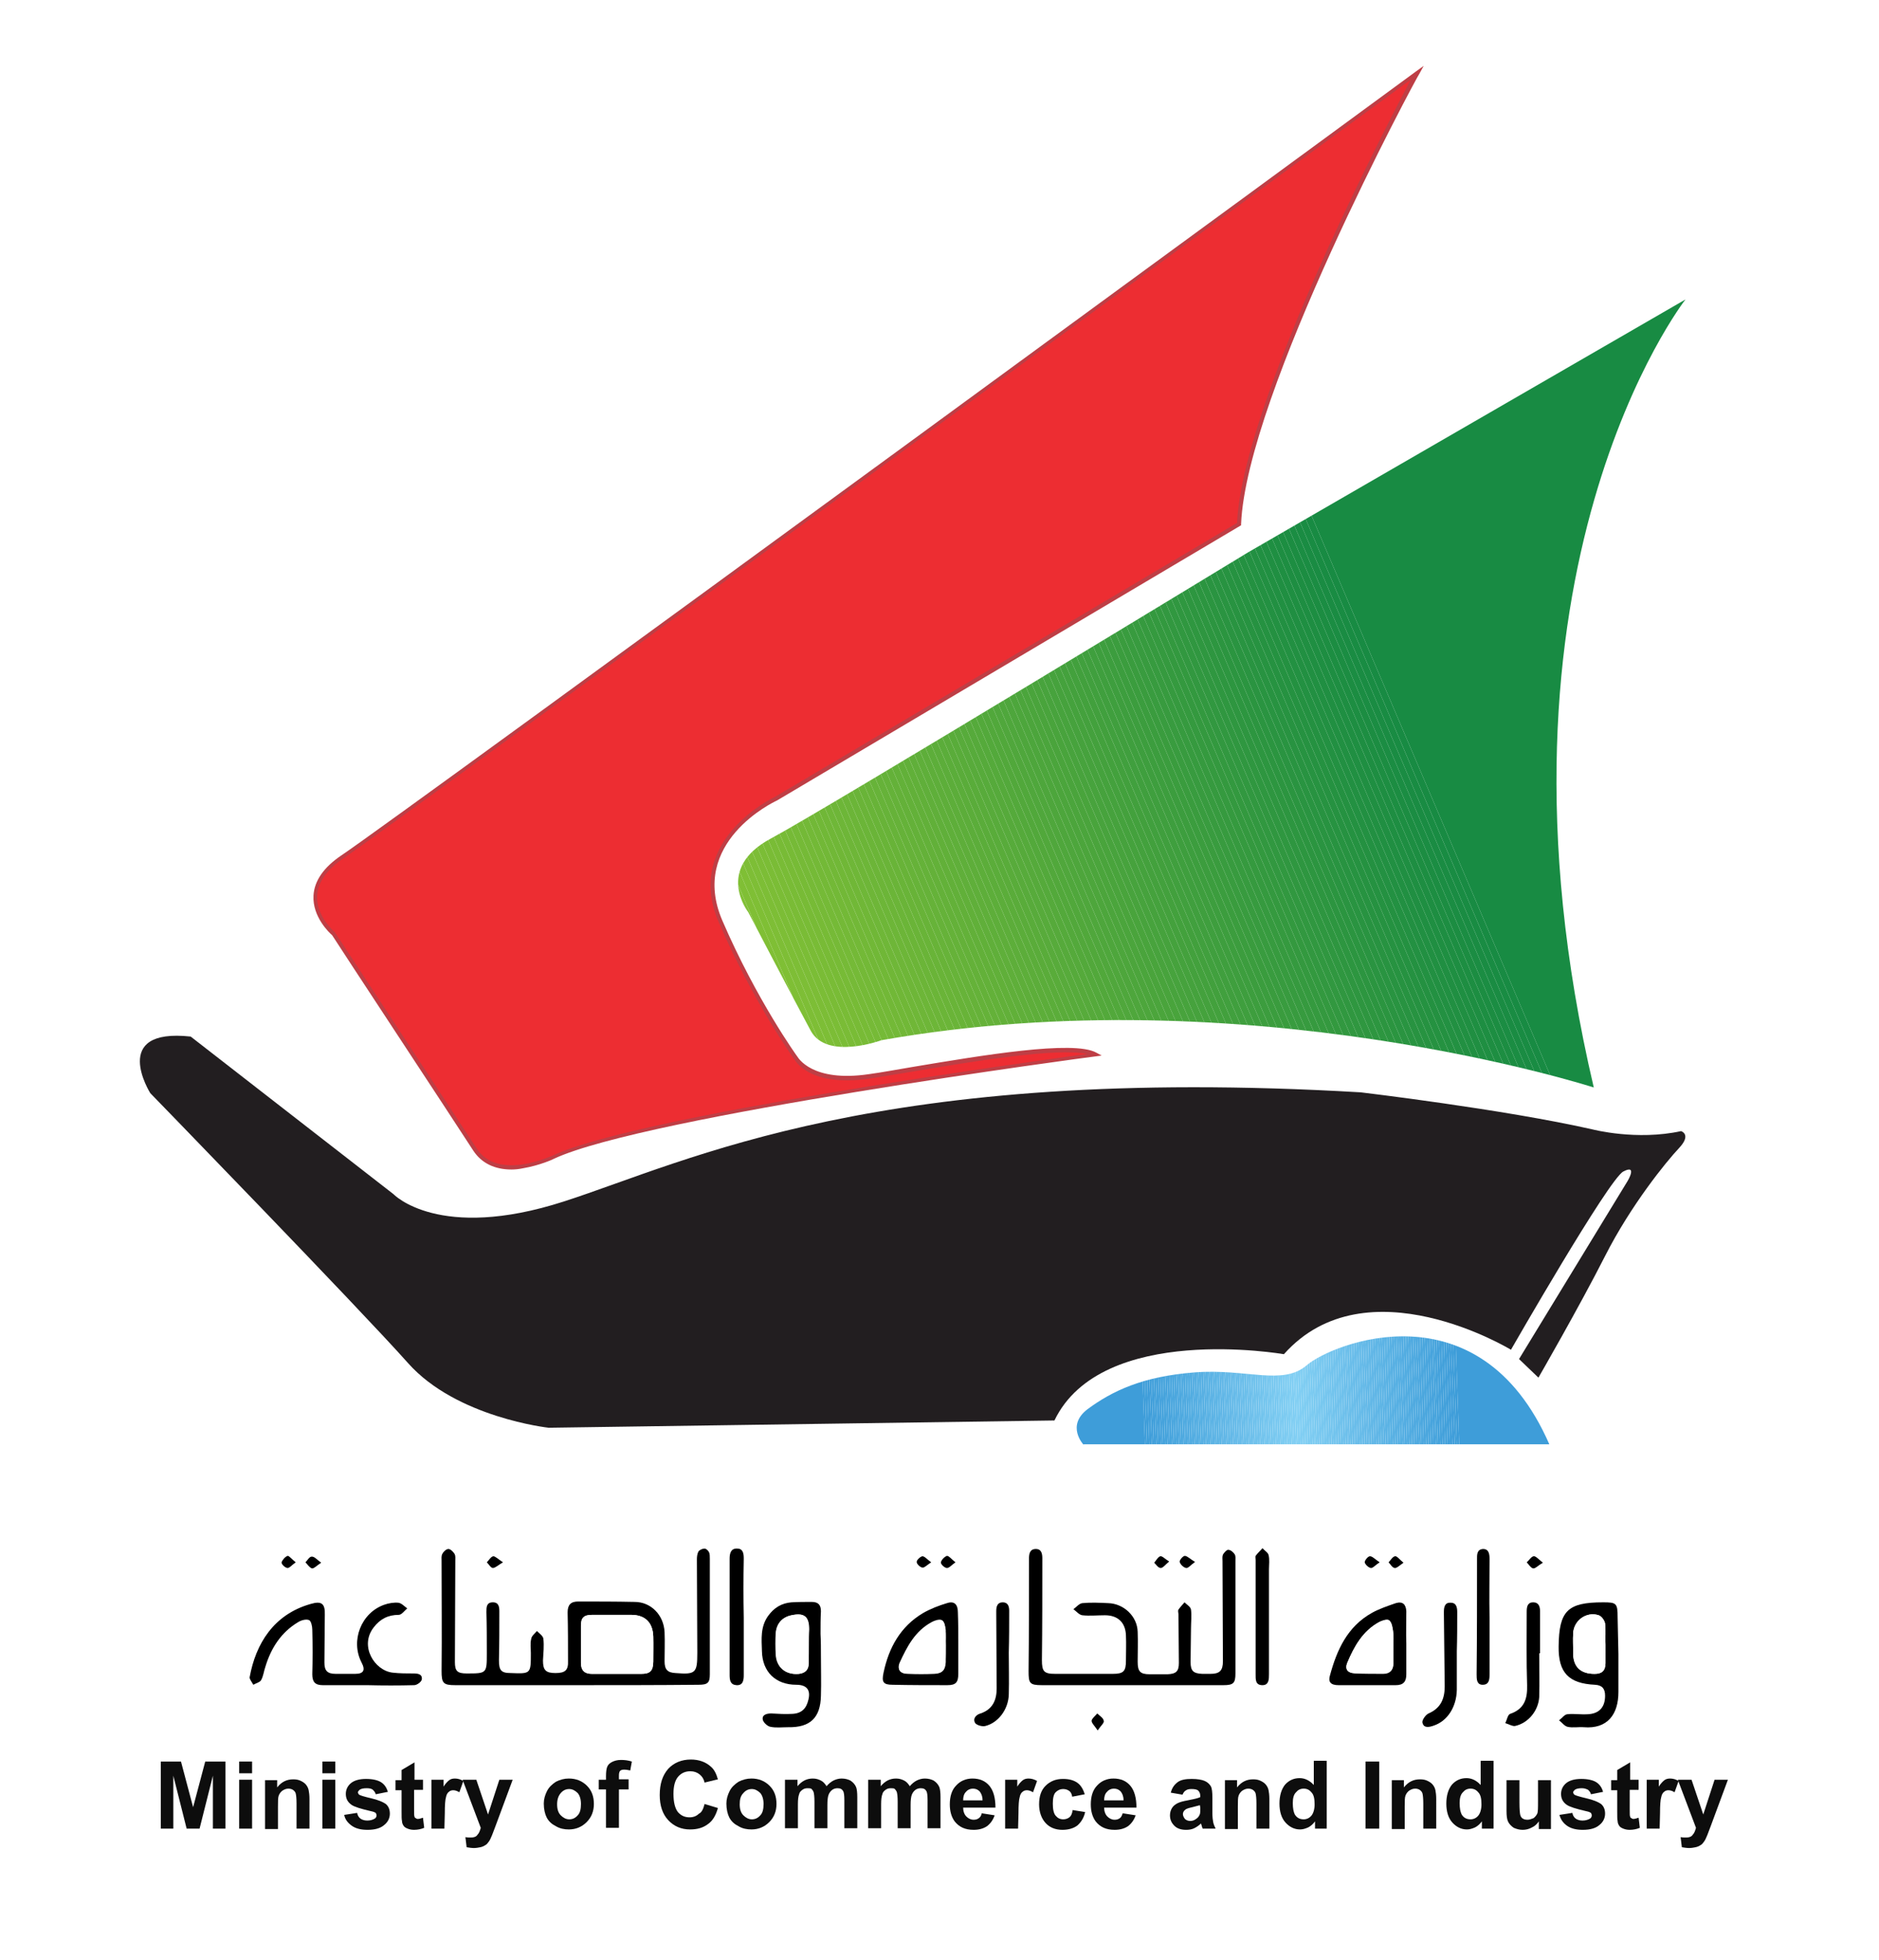 <?xml version="1.0" encoding="utf-8"?>
<!-- Generator: Adobe Illustrator 25.2.3, SVG Export Plug-In . SVG Version: 6.00 Build 0)  -->
<svg version="1.1" id="Layer_1" xmlns="http://www.w3.org/2000/svg" xmlns:xlink="http://www.w3.org/1999/xlink" x="0px" y="0px"
	 viewBox="-9.2 -13 465.1 485" style="enable-background:new -9.2 -13 465.1 485;" xml:space="preserve">
<style type="text/css">
	.st0{fill:#FFFFFF;}
	.st1{fill:#0D0D0D;}
	.st2{clip-path:url(#SVGID_2_);fill:#90C733;}
	.st3{clip-path:url(#SVGID_2_);fill:#8FC733;}
	.st4{clip-path:url(#SVGID_2_);fill:#8EC633;}
	.st5{clip-path:url(#SVGID_2_);fill:#8DC634;}
	.st6{clip-path:url(#SVGID_2_);fill:#8CC534;}
	.st7{clip-path:url(#SVGID_2_);fill:#8BC534;}
	.st8{clip-path:url(#SVGID_2_);fill:#8AC434;}
	.st9{clip-path:url(#SVGID_2_);fill:#89C434;}
	.st10{clip-path:url(#SVGID_2_);fill:#88C334;}
	.st11{clip-path:url(#SVGID_2_);fill:#87C334;}
	.st12{clip-path:url(#SVGID_2_);fill:#86C234;}
	.st13{clip-path:url(#SVGID_2_);fill:#85C235;}
	.st14{clip-path:url(#SVGID_2_);fill:#84C135;}
	.st15{clip-path:url(#SVGID_2_);fill:#83C135;}
	.st16{clip-path:url(#SVGID_2_);fill:#82C035;}
	.st17{clip-path:url(#SVGID_2_);fill:#81C035;}
	.st18{clip-path:url(#SVGID_2_);fill:#80BF35;}
	.st19{clip-path:url(#SVGID_2_);fill:#7FBF35;}
	.st20{clip-path:url(#SVGID_2_);fill:#7EBE36;}
	.st21{clip-path:url(#SVGID_2_);fill:#7DBE36;}
	.st22{clip-path:url(#SVGID_2_);fill:#7CBD36;}
	.st23{clip-path:url(#SVGID_2_);fill:#7BBD36;}
	.st24{clip-path:url(#SVGID_2_);fill:#7ABC36;}
	.st25{clip-path:url(#SVGID_2_);fill:#79BC36;}
	.st26{clip-path:url(#SVGID_2_);fill:#78BB36;}
	.st27{clip-path:url(#SVGID_2_);fill:#77BB36;}
	.st28{clip-path:url(#SVGID_2_);fill:#76BA37;}
	.st29{clip-path:url(#SVGID_2_);fill:#75BA37;}
	.st30{clip-path:url(#SVGID_2_);fill:#74B937;}
	.st31{clip-path:url(#SVGID_2_);fill:#73B937;}
	.st32{clip-path:url(#SVGID_2_);fill:#72B837;}
	.st33{clip-path:url(#SVGID_2_);fill:#71B837;}
	.st34{clip-path:url(#SVGID_2_);fill:#70B737;}
	.st35{clip-path:url(#SVGID_2_);fill:#6FB738;}
	.st36{clip-path:url(#SVGID_2_);fill:#6EB638;}
	.st37{clip-path:url(#SVGID_2_);fill:#6DB638;}
	.st38{clip-path:url(#SVGID_2_);fill:#6CB538;}
	.st39{clip-path:url(#SVGID_2_);fill:#6BB538;}
	.st40{clip-path:url(#SVGID_2_);fill:#6AB438;}
	.st41{clip-path:url(#SVGID_2_);fill:#69B438;}
	.st42{clip-path:url(#SVGID_2_);fill:#68B338;}
	.st43{clip-path:url(#SVGID_2_);fill:#67B339;}
	.st44{clip-path:url(#SVGID_2_);fill:#66B239;}
	.st45{clip-path:url(#SVGID_2_);fill:#65B239;}
	.st46{clip-path:url(#SVGID_2_);fill:#64B139;}
	.st47{clip-path:url(#SVGID_2_);fill:#63B139;}
	.st48{clip-path:url(#SVGID_2_);fill:#62B039;}
	.st49{clip-path:url(#SVGID_2_);fill:#61B039;}
	.st50{clip-path:url(#SVGID_2_);fill:#60AF3A;}
	.st51{clip-path:url(#SVGID_2_);fill:#5FAF3A;}
	.st52{clip-path:url(#SVGID_2_);fill:#5EAE3A;}
	.st53{clip-path:url(#SVGID_2_);fill:#5DAE3A;}
	.st54{clip-path:url(#SVGID_2_);fill:#5CAD3A;}
	.st55{clip-path:url(#SVGID_2_);fill:#5BAD3A;}
	.st56{clip-path:url(#SVGID_2_);fill:#5AAC3A;}
	.st57{clip-path:url(#SVGID_2_);fill:#59AC3A;}
	.st58{clip-path:url(#SVGID_2_);fill:#58AB3B;}
	.st59{clip-path:url(#SVGID_2_);fill:#57AB3B;}
	.st60{clip-path:url(#SVGID_2_);fill:#56AA3B;}
	.st61{clip-path:url(#SVGID_2_);fill:#55AA3B;}
	.st62{clip-path:url(#SVGID_2_);fill:#53A93B;}
	.st63{clip-path:url(#SVGID_2_);fill:#52A83B;}
	.st64{clip-path:url(#SVGID_2_);fill:#51A83B;}
	.st65{clip-path:url(#SVGID_2_);fill:#50A73C;}
	.st66{clip-path:url(#SVGID_2_);fill:#4FA73C;}
	.st67{clip-path:url(#SVGID_2_);fill:#4EA63C;}
	.st68{clip-path:url(#SVGID_2_);fill:#4DA63C;}
	.st69{clip-path:url(#SVGID_2_);fill:#4CA53C;}
	.st70{clip-path:url(#SVGID_2_);fill:#4BA53C;}
	.st71{clip-path:url(#SVGID_2_);fill:#4AA43C;}
	.st72{clip-path:url(#SVGID_2_);fill:#49A43C;}
	.st73{clip-path:url(#SVGID_2_);fill:#48A33D;}
	.st74{clip-path:url(#SVGID_2_);fill:#47A33D;}
	.st75{clip-path:url(#SVGID_2_);fill:#46A23D;}
	.st76{clip-path:url(#SVGID_2_);fill:#45A23D;}
	.st77{clip-path:url(#SVGID_2_);fill:#44A13D;}
	.st78{clip-path:url(#SVGID_2_);fill:#43A13D;}
	.st79{clip-path:url(#SVGID_2_);fill:#42A03D;}
	.st80{clip-path:url(#SVGID_2_);fill:#41A03E;}
	.st81{clip-path:url(#SVGID_2_);fill:#409F3E;}
	.st82{clip-path:url(#SVGID_2_);fill:#3F9F3E;}
	.st83{clip-path:url(#SVGID_2_);fill:#3E9E3E;}
	.st84{clip-path:url(#SVGID_2_);fill:#3D9E3E;}
	.st85{clip-path:url(#SVGID_2_);fill:#3C9D3E;}
	.st86{clip-path:url(#SVGID_2_);fill:#3B9D3E;}
	.st87{clip-path:url(#SVGID_2_);fill:#3A9C3E;}
	.st88{clip-path:url(#SVGID_2_);fill:#399C3F;}
	.st89{clip-path:url(#SVGID_2_);fill:#389B3F;}
	.st90{clip-path:url(#SVGID_2_);fill:#379B3F;}
	.st91{clip-path:url(#SVGID_2_);fill:#369A3F;}
	.st92{clip-path:url(#SVGID_2_);fill:#359A3F;}
	.st93{clip-path:url(#SVGID_2_);fill:#34993F;}
	.st94{clip-path:url(#SVGID_2_);fill:#33993F;}
	.st95{clip-path:url(#SVGID_2_);fill:#329840;}
	.st96{clip-path:url(#SVGID_2_);fill:#319840;}
	.st97{clip-path:url(#SVGID_2_);fill:#309740;}
	.st98{clip-path:url(#SVGID_2_);fill:#2F9740;}
	.st99{clip-path:url(#SVGID_2_);fill:#2E9640;}
	.st100{clip-path:url(#SVGID_2_);fill:#2D9640;}
	.st101{clip-path:url(#SVGID_2_);fill:#2C9540;}
	.st102{clip-path:url(#SVGID_2_);fill:#2B9540;}
	.st103{clip-path:url(#SVGID_2_);fill:#2A9441;}
	.st104{clip-path:url(#SVGID_2_);fill:#299441;}
	.st105{clip-path:url(#SVGID_2_);fill:#289341;}
	.st106{clip-path:url(#SVGID_2_);fill:#279341;}
	.st107{clip-path:url(#SVGID_2_);fill:#269241;}
	.st108{clip-path:url(#SVGID_2_);fill:#259241;}
	.st109{clip-path:url(#SVGID_2_);fill:#249141;}
	.st110{clip-path:url(#SVGID_2_);fill:#239142;}
	.st111{clip-path:url(#SVGID_2_);fill:#229042;}
	.st112{clip-path:url(#SVGID_2_);fill:#219042;}
	.st113{clip-path:url(#SVGID_2_);fill:#208F42;}
	.st114{clip-path:url(#SVGID_2_);fill:#1F8F42;}
	.st115{clip-path:url(#SVGID_2_);fill:#1E8E42;}
	.st116{clip-path:url(#SVGID_2_);fill:#1D8E42;}
	.st117{clip-path:url(#SVGID_2_);fill:#1C8D42;}
	.st118{clip-path:url(#SVGID_2_);fill:#1B8D43;}
	.st119{clip-path:url(#SVGID_2_);fill:#1A8C43;}
	.st120{clip-path:url(#SVGID_2_);fill:#198C43;}
	.st121{clip-path:url(#SVGID_2_);fill:#188B43;}
	.st122{fill:#ED2D32;}
	.st123{fill:#BE3E45;}
	.st124{fill:#221E20;}
	.st125{clip-path:url(#SVGID_4_);fill:#3E9DD9;}
	.st126{clip-path:url(#SVGID_4_);fill:#3F9ED9;}
	.st127{clip-path:url(#SVGID_4_);fill:#409EDA;}
	.st128{clip-path:url(#SVGID_4_);fill:#419FDA;}
	.st129{clip-path:url(#SVGID_4_);fill:#42A0DB;}
	.st130{clip-path:url(#SVGID_4_);fill:#43A1DB;}
	.st131{clip-path:url(#SVGID_4_);fill:#44A1DB;}
	.st132{clip-path:url(#SVGID_4_);fill:#45A2DC;}
	.st133{clip-path:url(#SVGID_4_);fill:#46A3DC;}
	.st134{clip-path:url(#SVGID_4_);fill:#47A4DC;}
	.st135{clip-path:url(#SVGID_4_);fill:#48A4DD;}
	.st136{clip-path:url(#SVGID_4_);fill:#49A5DD;}
	.st137{clip-path:url(#SVGID_4_);fill:#4AA6DE;}
	.st138{clip-path:url(#SVGID_4_);fill:#4BA7DE;}
	.st139{clip-path:url(#SVGID_4_);fill:#4CA7DE;}
	.st140{clip-path:url(#SVGID_4_);fill:#4DA8DF;}
	.st141{clip-path:url(#SVGID_4_);fill:#4EA9DF;}
	.st142{clip-path:url(#SVGID_4_);fill:#4FAAE0;}
	.st143{clip-path:url(#SVGID_4_);fill:#50AAE0;}
	.st144{clip-path:url(#SVGID_4_);fill:#51ABE0;}
	.st145{clip-path:url(#SVGID_4_);fill:#52ACE1;}
	.st146{clip-path:url(#SVGID_4_);fill:#53ADE1;}
	.st147{clip-path:url(#SVGID_4_);fill:#54ADE2;}
	.st148{clip-path:url(#SVGID_4_);fill:#55AEE2;}
	.st149{clip-path:url(#SVGID_4_);fill:#56AFE2;}
	.st150{clip-path:url(#SVGID_4_);fill:#57B0E3;}
	.st151{clip-path:url(#SVGID_4_);fill:#58B0E3;}
	.st152{clip-path:url(#SVGID_4_);fill:#59B1E3;}
	.st153{clip-path:url(#SVGID_4_);fill:#5AB2E4;}
	.st154{clip-path:url(#SVGID_4_);fill:#5BB3E4;}
	.st155{clip-path:url(#SVGID_4_);fill:#5CB3E5;}
	.st156{clip-path:url(#SVGID_4_);fill:#5DB4E5;}
	.st157{clip-path:url(#SVGID_4_);fill:#5EB5E5;}
	.st158{clip-path:url(#SVGID_4_);fill:#5FB6E6;}
	.st159{clip-path:url(#SVGID_4_);fill:#61B6E6;}
	.st160{clip-path:url(#SVGID_4_);fill:#62B7E7;}
	.st161{clip-path:url(#SVGID_4_);fill:#63B8E7;}
	.st162{clip-path:url(#SVGID_4_);fill:#64B9E7;}
	.st163{clip-path:url(#SVGID_4_);fill:#65B9E8;}
	.st164{clip-path:url(#SVGID_4_);fill:#66BAE8;}
	.st165{clip-path:url(#SVGID_4_);fill:#67BBE9;}
	.st166{clip-path:url(#SVGID_4_);fill:#68BCE9;}
	.st167{clip-path:url(#SVGID_4_);fill:#69BCE9;}
	.st168{clip-path:url(#SVGID_4_);fill:#6ABDEA;}
	.st169{clip-path:url(#SVGID_4_);fill:#6BBEEA;}
	.st170{clip-path:url(#SVGID_4_);fill:#6CBFEA;}
	.st171{clip-path:url(#SVGID_4_);fill:#6DBFEB;}
	.st172{clip-path:url(#SVGID_4_);fill:#6EC0EB;}
	.st173{clip-path:url(#SVGID_4_);fill:#6FC1EC;}
	.st174{clip-path:url(#SVGID_4_);fill:#70C2EC;}
	.st175{clip-path:url(#SVGID_4_);fill:#71C2EC;}
	.st176{clip-path:url(#SVGID_4_);fill:#72C3ED;}
	.st177{clip-path:url(#SVGID_4_);fill:#73C4ED;}
	.st178{clip-path:url(#SVGID_4_);fill:#74C5EE;}
	.st179{clip-path:url(#SVGID_4_);fill:#75C5EE;}
	.st180{clip-path:url(#SVGID_4_);fill:#76C6EE;}
	.st181{clip-path:url(#SVGID_4_);fill:#77C7EF;}
	.st182{clip-path:url(#SVGID_4_);fill:#78C8EF;}
	.st183{clip-path:url(#SVGID_4_);fill:#79C8F0;}
	.st184{clip-path:url(#SVGID_4_);fill:#7AC9F0;}
	.st185{clip-path:url(#SVGID_4_);fill:#7BCAF0;}
	.st186{clip-path:url(#SVGID_4_);fill:#7CCBF1;}
	.st187{clip-path:url(#SVGID_4_);fill:#7DCBF1;}
	.st188{clip-path:url(#SVGID_4_);fill:#7ECCF1;}
	.st189{clip-path:url(#SVGID_4_);fill:#7FCDF2;}
	.st190{clip-path:url(#SVGID_4_);fill:#80CEF2;}
	.st191{clip-path:url(#SVGID_4_);fill:#81CEF3;}
	.st192{clip-path:url(#SVGID_4_);fill:#82CFF3;}
</style>
<g>
	<rect x="-9.2" y="-13" class="st0" width="465.1" height="485"/>
</g>
<g id="Layer_6">
	<g>
		<g>
			<g>
				<path class="st0" d="M39.7,431.3c0-27.1,0-54.2,0-81.3c121.5,0,243,0,364.5,0c0,27.1,0,54.2,0,81.3
					C282.7,431.3,161.2,431.3,39.7,431.3z M133.3,404c10.1,0,20.3,0,30.4,0c2.3,0,2.8-0.5,2.8-2.6c0-9.5,0-19.1,0-28.6
					c0-0.5,0-1.1-0.2-1.6c-0.2-0.4-0.7-0.9-1.1-0.9c-0.5,0-1.2,0.3-1.5,0.7c-0.3,0.5-0.4,1.3-0.4,1.9c0,7.7,0.1,15.5,0.1,23.2
					c0,5-0.4,5.4-5.4,5c-2-0.2-2.7-0.9-2.7-2.9c0-2.4,0.1-4.8,0-7.2c-0.2-4.2-3.4-7.4-7.4-7.5c-4.7-0.1-9.3,0-14-0.1
					c-1.9,0-2.6,0.8-2.6,2.7c0.1,4,0,8,0.1,12c0,2.4-0.7,3.1-3.1,3c-2.4,0-3.1-0.8-3.1-3.1c0-1.8,0.2-3.6,0.1-5.4
					c-0.1-0.7-1-1.3-1.6-1.9c-0.5,0.6-1.2,1.2-1.4,1.9c-0.2,1.2-0.1,2.4-0.1,3.6c0,5,0,5.1-5,4.9c-2.4-0.1-2.9-0.8-2.9-3.3
					c0.1-4,0.1-8,0.1-12c0-1.1-0.1-2.3-1.6-2.3c-1.6,0-1.6,1.2-1.6,2.4c0,3.4,0.1,6.8,0.1,10.2c0,5,0,5-5,5c-2.2,0-2.9-0.6-2.9-2.8
					c0-8.3,0.1-16.7,0.1-25c0-0.6,0.1-1.3-0.2-1.8c-0.3-0.6-1-1.2-1.5-1.2c-0.5,0-1.2,0.7-1.5,1.2c-0.3,0.5-0.2,1.2-0.2,1.8
					c0,9.1,0,18.2,0,27.2c0,3,0.4,3.5,3.4,3.5C113.5,404,123.4,404,133.3,404z M271.1,404C271.1,404,271.1,404,271.1,404
					c7.6,0,15.2,0,22.8,0c2.5,0,3-0.5,3-2.9c0-9.3,0-18.6,0-27.8c0-0.6,0.1-1.3-0.2-1.7c-0.4-0.5-1.1-1.1-1.6-1.1
					c-0.4,0-1,0.7-1.3,1.2c-0.2,0.4-0.1,1-0.1,1.6c0,8.3,0.1,16.6,0.1,24.8c0,2.4-0.8,3.1-3.1,3.1c-0.7,0-1.3,0-2,0
					c-2.2-0.1-2.9-0.7-2.9-2.9c0-2.8,0-5.6,0.1-8.4c0-1.5,0.2-3.1,0-4.6c-0.1-0.7-1.1-1.2-1.6-1.8c-0.5,0.6-1.1,1.1-1.5,1.8
					c-0.2,0.3,0,0.8,0,1.2c0,4,0.1,8,0.1,12c0,2.1-0.7,2.7-2.8,2.8c-1.5,0-2.9,0-4.4,0c-2.4,0-3.1-0.7-3-3.1c0-2.5,0.1-4.9,0-7.4
					c-0.2-3.8-3.5-7-7.3-7.1c-2.1,0-4.3-0.2-6.4,0c-0.8,0.1-1.5,1-2.2,1.5c0.7,0.5,1.4,1.4,2.2,1.5c1.8,0.2,3.7,0,5.6,0
					c3.2,0,5.1,1.8,5.2,5.1c0.1,2.1,0,4.1,0,6.2c0,2.7-0.6,3.3-3.3,3.3c-4.7,0-9.5,0-14.2,0c-2.8,0-3.4-0.6-3.3-3.4
					c0.1-8.4,0.1-16.8,0.1-25.2c0-1.1-0.2-2.3-1.6-2.3c-1.5,0-1.7,1.2-1.7,2.4c0,0.3,0,0.7,0,1c0,8.9,0,17.9-0.1,26.8
					c0,3.1,0.3,3.5,3.3,3.5C256.1,404.1,263.6,404,271.1,404z M81.7,404C81.7,404,81.7,404,81.7,404c3.9,0,7.7,0.1,11.6,0
					c0.7,0,1.8-0.8,1.9-1.4c0.2-1.3-0.9-1.5-2-1.5c-1.7,0-3.5,0-5.2-0.2c-4.5-0.5-8.3-6.6-4.7-11.2c1.6-2,3.5-3.1,6.2-3.1
					c0.7,0,1.4-1,2.1-1.6c-0.7-0.5-1.4-1.4-2.2-1.4c-1.1-0.1-2.4,0.1-3.5,0.5c-5.7,2-8.4,9-5.6,14.3c1,1.9,0.5,2.8-1.6,2.8
					c-1.6,0-3.2,0-4.8,0c-2-0.1-2.8-0.8-2.8-2.8c0-3.9,0.1-7.9,0.1-11.8c0-2.8-0.8-3.5-3.5-2.7c-9.2,2.7-13.6,10-15.1,18.1
					c-0.1,0.6,0.6,1.3,0.9,1.9c0.6-0.4,1.6-0.5,1.9-1.1c0.6-1,0.7-2.3,1.1-3.4c1.4-4.6,3.9-8.5,8.1-11c0.8-0.5,2-0.8,2.7-0.5
					c0.5,0.2,0.8,1.6,0.8,2.4c0.1,3.7,0.1,7.3,0,11c0,1.8,0.7,2.7,2.6,2.7C74.4,404,78,404,81.7,404z M391.4,396.3
					C391.4,396.3,391.3,396.3,391.4,396.3c0-3.1-0.1-6.1,0-9.2c0-3.4-0.2-3.7-3.6-3.7c-8.8,0.1-10.9,2.2-11,10.9
					c-0.1,6.5,2.5,9.3,9,9.5c1.8,0.1,2.5,1,2.5,2.7c0,2.9-1.5,4.5-4.4,4.6c-1.7,0.1-3.3-0.2-5,0c-0.7,0.1-1.4,0.9-2,1.5
					c0.7,0.6,1.3,1.5,2.1,1.6c1.3,0.3,2.7,0,4,0.1c5.9,0.5,8.6-3.1,8.6-8.7C391.4,402.6,391.4,399.5,391.4,396.3z M194,396.8
					C194,396.8,194,396.8,194,396.8c0-1.8,0-3.6,0-5.4c0-1.9,0-3.7,0.1-5.6c0.1-1.6-0.7-2.3-2.3-2.3c-1.7,0-3.3-0.1-5,0.1
					c-2.4,0.2-4.4,1.3-5.8,3.4c-1.9,2.7-1.5,5.7-1.5,8.7c0.1,5.2,3.3,8.3,8.5,8.3c2.5,0,3.5,1.3,3,3.7c-0.5,2.2-1.7,3.3-4,3.5
					c-1.7,0.1-3.5-0.1-5.2-0.1c-1.1,0-2.3,0.2-2.1,1.5c0.1,0.7,1.1,1.6,1.9,1.8c1.4,0.3,2.9,0.1,4.4,0.1c5.5,0.1,8-2.2,8.1-7.8
					C194.1,403.4,194,400.1,194,396.8z M338.9,393.7C338.9,393.7,338.9,393.7,338.9,393.7c0-2.7,0-5.3-0.1-8c0-1.8-0.9-2.5-2.6-2
					c-2,0.6-4.1,1.3-5.9,2.4c-6.1,3.4-8.7,9.2-10.4,15.5c-0.5,1.7,0.2,2.4,2.1,2.4c4.7,0,9.5,0,14.2,0c1.9,0,2.6-0.9,2.6-2.7
					C338.9,398.8,338.9,396.3,338.9,393.7z M228,393.8c0-2.6,0-5.2,0-7.8c0-2-0.9-2.9-2.7-2.3c-2.1,0.6-4.2,1.4-6,2.5
					c-5.5,3.3-8.4,8.5-9.7,14.7c-0.5,2.3-0.1,3,2.2,3c4.5,0,9.1,0.1,13.6,0.1c2.1,0,2.7-0.7,2.7-2.8
					C227.9,398.7,227.9,396.3,228,393.8z M174.9,387.3C174.9,387.3,174.8,387.3,174.9,387.3c-0.1-4.9-0.1-9.7-0.1-14.6
					c0-1.2-0.1-2.5-1.6-2.5c-1.6,0-1.9,1.3-1.9,2.5c0,9.6,0,19.2,0,28.8c0,1.2,0.2,2.4,1.7,2.5c1.7,0.1,1.8-1.2,1.8-2.5
					C174.9,396.8,174.9,392,174.9,387.3z M304.9,387.3C304.9,387.3,304.9,387.3,304.9,387.3c0-3.9,0-7.9,0-11.8
					c0-1.2,0.2-2.4-0.1-3.6c-0.1-0.7-1-1.2-1.6-1.7c-0.6,0.6-1.2,1.2-1.7,1.9c-0.2,0.2,0,0.6,0,1c0,9.4,0,18.8,0,28.2
					c0,1.3,0,2.8,1.7,2.8c1.7,0,1.6-1.4,1.6-2.7C304.9,396.6,304.9,392,304.9,387.3z M371.8,396.1c0.1,0,0.1,0,0.2,0
					c0-3.5,0-6.9,0-10.4c0-1.1-0.2-2.3-1.7-2.2c-1.4,0-1.6,1.1-1.6,2.3c0,6.1,0,12.1,0.1,18.2c0.1,3.3-0.7,5.9-4.2,7.1
					c-0.6,0.2-0.8,1.5-1.2,2.3c0.8,0.3,1.7,0.9,2.4,0.7c3.2-0.7,5.8-3.7,6-7.2C371.9,403.3,371.8,399.7,371.8,396.1z M351.4,395.6
					C351.5,395.6,351.5,395.6,351.4,395.6c0.1-3.3,0.1-6.5,0.1-9.8c0-1.1-0.2-2.3-1.6-2.3c-1.6-0.1-1.8,1.1-1.7,2.3
					c0,0.1,0,0.3,0,0.4c0,6,0,12,0.2,18c0.1,3.1-1,5.4-4,6.7c-0.7,0.3-1.7,1.7-1.5,2.3c0.4,1.4,1.7,1.1,2.8,0.7
					c3.3-1.1,5.6-4.5,5.7-8.8C351.5,402,351.4,398.8,351.4,395.6z M240.5,395.9C240.5,395.9,240.5,395.9,240.5,395.9
					c0.1-3.5,0.1-6.9,0.1-10.4c0-1.1-0.2-2.1-1.6-2.1c-1.3,0-1.6,1-1.6,2.1c0,0.3,0,0.7,0,1c0,6.1,0.1,12.1,0.1,18.2
					c0,2.9-1,5.2-4,6.2c-1.1,0.4-2,1.3-1.3,2.4c0.3,0.6,1.7,0.9,2.5,0.7c3.2-0.7,5.7-4,5.8-7.8C240.6,402.8,240.5,399.3,240.5,395.9
					z M359.5,387.3C359.5,387.3,359.5,387.3,359.5,387.3c0-4.8,0-9.6,0-14.4c0-1.2,0-2.5-1.6-2.5c-1.6,0-1.5,1.4-1.5,2.6
					c0,9.5-0.1,18.9-0.1,28.4c0,1.2,0,2.5,1.5,2.6c1.6,0,1.7-1.3,1.7-2.6C359.5,396.6,359.5,392,359.5,387.3z M262.5,415.2
					c0.8-1.2,1.7-1.9,1.6-2.4c-0.1-0.7-1.1-1.2-1.6-1.8c-0.5,0.6-1.4,1.1-1.4,1.8C261,413.3,261.8,414,262.5,415.2z M372.7,373.7
					c-1.1-0.8-1.8-1.7-2.3-1.6c-0.6,0.1-1.1,0.9-1.7,1.5c0.5,0.5,1,1.4,1.6,1.5C370.8,375.1,371.5,374.4,372.7,373.7z M115.3,373.6
					c-1.2-0.8-1.9-1.6-2.5-1.5c-0.6,0.1-1.1,1-1.6,1.5c0.5,0.5,1,1.3,1.5,1.4C113.4,375,114,374.3,115.3,373.6z M70.3,373.7
					c-1.1-0.8-1.7-1.5-2.4-1.5c-0.5,0-1,0.9-1.5,1.4c0.5,0.5,1,1.4,1.6,1.5C68.5,375.1,69.2,374.4,70.3,373.7z M286.6,373.5
					c-1.2-0.7-1.8-1.5-2.4-1.5c-0.5,0-1.4,1.1-1.3,1.5c0.2,0.6,0.9,1.3,1.6,1.5C284.9,375.1,285.5,374.3,286.6,373.5z M64,373.6
					c-1-0.8-1.6-1.7-2-1.5c-0.6,0.2-1.4,0.9-1.5,1.6c-0.1,0.3,0.9,1.3,1.4,1.4C62.4,375.1,63,374.3,64,373.6z M332.3,373.6
					c-1.1-0.8-1.8-1.6-2.4-1.6c-0.5,0-1.3,1-1.3,1.5c0,0.5,0.9,1.3,1.5,1.4C330.5,375.1,331.2,374.4,332.3,373.6z M221.3,373.6
					c-1-0.8-1.6-1.5-2.1-1.5c-0.6,0.1-1.4,0.9-1.4,1.4c0,0.5,0.8,1.4,1.4,1.4C219.6,375.1,220.2,374.3,221.3,373.6z M227.3,373.6
					c-1-0.8-1.7-1.6-2.1-1.5c-0.6,0.1-1.4,0.9-1.5,1.6c-0.1,0.4,0.9,1.3,1.4,1.4C225.7,375.1,226.3,374.3,227.3,373.6z M280.2,373.4
					c-1-0.7-1.8-1.5-2.2-1.4c-0.6,0.2-1,1-1.5,1.6c0.5,0.5,1.1,1.3,1.6,1.3C278.7,375,279.3,374.2,280.2,373.4z M338.2,373.7
					c-1-0.8-1.6-1.6-2.1-1.5c-0.6,0.1-1.1,0.9-1.6,1.5c0.5,0.5,1,1.3,1.5,1.4C336.5,375.1,337.2,374.3,338.2,373.7z"/>
			</g>
			<g>
				<path d="M133.3,404c-9.9,0-19.9,0-29.8,0c-3,0-3.4-0.5-3.4-3.5c0.1-9.1,0-18.2,0-27.2c0-0.6-0.1-1.3,0.2-1.8
					c0.3-0.6,1-1.2,1.5-1.2c0.5,0,1.2,0.7,1.5,1.2c0.3,0.5,0.2,1.2,0.2,1.8c0,8.3-0.1,16.7-0.1,25c0,2.2,0.6,2.8,2.9,2.8
					c5,0,5,0,5-5c0-3.4,0-6.8-0.1-10.2c0-1.2,0-2.4,1.6-2.4c1.5,0,1.6,1.2,1.6,2.3c0,4,0,8-0.1,12c0,2.5,0.5,3.2,2.9,3.2
					c5,0.2,5,0.2,5-4.9c0-1.2-0.2-2.4,0.1-3.6c0.1-0.7,0.9-1.3,1.4-1.9c0.6,0.6,1.5,1.2,1.6,1.9c0.2,1.8,0,3.6-0.1,5.4
					c0,2.4,0.7,3.1,3.1,3.1c2.4,0,3.2-0.7,3.1-3c0-4,0-8-0.1-12c0-1.9,0.8-2.7,2.6-2.7c4.7,0,9.3,0,14,0.1c4,0,7.2,3.2,7.4,7.5
					c0.1,2.4,0,4.8,0,7.2c0,2,0.7,2.8,2.7,2.9c5,0.4,5.4,0,5.4-5c0-7.7-0.1-15.5-0.1-23.2c0-0.6,0.1-1.4,0.4-1.9
					c0.3-0.4,1-0.7,1.5-0.7c0.4,0,0.9,0.5,1.1,0.9c0.2,0.4,0.2,1,0.2,1.6c0,9.5,0,19.1,0,28.6c0,2.1-0.5,2.6-2.8,2.6
					C153.6,404,143.5,404,133.3,404z M143.5,401.2C143.5,401.2,143.5,401.2,143.5,401.2c2,0,4,0,6,0c2.2,0,3-0.7,3-3
					c0-2.1,0.1-4.1,0-6.2c-0.1-3.5-2-5.4-5.5-5.4c-3.2,0-6.4,0-9.6,0c-2.1,0-2.8,0.7-2.8,2.7c0,3.1,0,6.1,0,9.2
					c0,1.8,0.8,2.7,2.7,2.7C139.4,401.2,141.4,401.2,143.5,401.2z"/>
			</g>
			<g>
				<path d="M271.1,404c-7.5,0-15,0-22.4,0c-3.1,0-3.3-0.5-3.3-3.5c0.1-8.9,0.1-17.9,0.1-26.8c0-0.3,0-0.7,0-1
					c0-1.2,0.2-2.4,1.7-2.4c1.4,0,1.6,1.2,1.6,2.3c0,8.4,0,16.8-0.1,25.2c0,2.8,0.5,3.4,3.3,3.4c4.7,0,9.5,0,14.2,0
					c2.7,0,3.3-0.6,3.3-3.3c0-2.1,0.1-4.1,0-6.2c-0.1-3.2-2-5-5.2-5c-1.9,0-3.8,0.2-5.6,0c-0.8-0.1-1.5-1-2.2-1.5
					c0.7-0.5,1.4-1.4,2.2-1.5c2.1-0.2,4.3-0.1,6.4,0c3.8,0.1,7.2,3.2,7.3,7.1c0.1,2.5,0,4.9,0,7.4c0,2.4,0.6,3.1,3,3.1
					c1.5,0,2.9,0,4.4,0c2.1-0.1,2.8-0.7,2.8-2.8c0-4-0.1-8-0.1-12c0-0.4-0.2-0.9,0-1.2c0.4-0.6,1-1.2,1.5-1.8
					c0.6,0.6,1.5,1.1,1.6,1.8c0.2,1.5,0,3.1,0,4.6c0,2.8-0.1,5.6-0.1,8.4c0,2.2,0.7,2.8,2.9,2.9c0.7,0,1.3,0,2,0
					c2.3,0,3.1-0.8,3.1-3.1c0-8.3-0.1-16.6-0.1-24.8c0-0.5-0.1-1.1,0.1-1.6c0.3-0.5,0.9-1.2,1.3-1.2c0.6,0,1.3,0.6,1.6,1.1
					c0.3,0.4,0.2,1.2,0.2,1.7c0,9.3,0,18.6,0,27.8c0,2.4-0.5,2.9-3,2.9C286.3,404,278.7,404,271.1,404
					C271.1,404,271.1,404,271.1,404z"/>
			</g>
			<g>
				<path d="M81.7,404c-3.7,0-7.3,0-11,0c-1.9,0-2.6-0.8-2.6-2.7c0.1-3.7,0.1-7.3,0-11c0-0.9-0.3-2.2-0.8-2.4
					c-0.7-0.3-1.9,0-2.7,0.5c-4.2,2.5-6.7,6.4-8.1,11c-0.4,1.1-0.5,2.4-1.1,3.4c-0.3,0.5-1.2,0.7-1.9,1.1c-0.3-0.6-1-1.4-0.9-1.9
					c1.5-8.2,5.9-15.5,15.1-18.1c2.7-0.8,3.6-0.1,3.5,2.7c0,3.9-0.1,7.9-0.1,11.8c0,2,0.7,2.8,2.8,2.8c1.6,0,3.2,0,4.8,0
					c2.1,0,2.6-0.9,1.6-2.8c-2.8-5.4-0.1-12.3,5.6-14.3c1.1-0.4,2.4-0.6,3.5-0.5c0.8,0.1,1.5,0.9,2.2,1.4c-0.7,0.6-1.4,1.6-2.1,1.6
					c-2.6,0-4.6,1-6.2,3.1c-3.6,4.6,0.2,10.7,4.7,11.2c1.7,0.2,3.5,0.2,5.2,0.2c1.1,0,2.2,0.2,2,1.5c-0.1,0.6-1.2,1.4-1.9,1.4
					C89.5,404.1,85.6,404.1,81.7,404C81.7,404,81.7,404,81.7,404z"/>
			</g>
			<g>
				<path d="M391.4,396.3c0,3.1,0,6.3,0,9.4c0,5.5-2.7,9.2-8.6,8.7c-1.3-0.1-2.7,0.2-4-0.1c-0.8-0.2-1.4-1.1-2.1-1.6
					c0.7-0.5,1.3-1.4,2-1.5c1.6-0.2,3.3,0.1,5,0c2.9-0.1,4.4-1.7,4.4-4.6c0-1.7-0.7-2.6-2.5-2.7c-6.5-0.3-9.1-3-9-9.5
					c0.1-8.8,2.2-10.9,11-10.9c3.3,0,3.6,0.2,3.6,3.7C391.3,390.2,391.3,393.3,391.4,396.3C391.3,396.3,391.4,396.3,391.4,396.3z
					 M388.2,394C388.2,394,388.1,394,388.2,394c-0.1-1.7,0.1-3.5-0.1-5.2c-0.1-0.8-0.9-1.9-1.6-2.1c-3-1-6.2,1.3-6.3,4.5
					c-0.1,1.5,0,3.1,0,4.6c-0.1,3.6,1.7,5.4,5.3,5.4c1.8,0,2.7-0.8,2.7-2.6C388.2,397,388.2,395.5,388.2,394z"/>
			</g>
			<g>
				<path d="M194,396.8c0,3.3,0.1,6.5,0,9.8c-0.1,5.5-2.7,7.9-8.1,7.8c-1.5,0-3,0.2-4.4-0.1c-0.7-0.1-1.8-1.1-1.9-1.8
					c-0.2-1.2,1-1.5,2.1-1.5c1.7,0.1,3.5,0.2,5.2,0.1c2.3-0.1,3.5-1.3,4-3.5c0.6-2.4-0.4-3.7-3-3.7c-5.1,0-8.4-3.2-8.5-8.3
					c-0.1-3-0.4-6,1.5-8.7c1.5-2.1,3.4-3.2,5.8-3.4c1.7-0.1,3.3-0.1,5-0.1c1.6,0,2.3,0.7,2.3,2.3c-0.1,1.9-0.1,3.7-0.1,5.6
					C194,393.2,194,395,194,396.8C194,396.8,194,396.8,194,396.8z M191,394C191,394,191,394,191,394c0-1.3,0-2.5,0-3.8
					c0-3.2-1.1-4.2-4.3-3.5c-2.3,0.5-3.7,2.1-3.9,4.4c-0.1,1.7-0.1,3.5,0,5.2c0.1,3.3,2.5,5.2,5.7,4.9c1.6-0.2,2.4-0.9,2.4-2.6
					C191,397.1,191,395.5,191,394z"/>
			</g>
			<g>
				<path d="M338.9,393.7c0,2.5,0,5.1,0,7.6c0,1.8-0.7,2.7-2.6,2.7c-4.7,0-9.5,0-14.2,0c-1.9,0-2.6-0.8-2.1-2.4
					c1.7-6.3,4.3-12.1,10.4-15.5c1.8-1,3.9-1.7,5.9-2.4c1.7-0.5,2.5,0.3,2.6,2C338.9,388.4,338.8,391.1,338.9,393.7
					C338.9,393.7,338.9,393.7,338.9,393.7z M335.7,394.3C335.7,394.3,335.7,394.3,335.7,394.3c0-1.3,0.1-2.5-0.1-3.8
					c-0.1-0.9-0.3-2.1-1-2.6c-0.5-0.3-1.8,0.1-2.5,0.5c-4,2.2-6.1,6-7.8,10c-0.7,1.6,0,2.6,1.9,2.6c2.3,0.1,4.7,0.1,7,0.1
					c1.6,0,2.4-1,2.5-2.5C335.7,397.2,335.7,395.7,335.7,394.3z"/>
			</g>
			<g>
				<path d="M228,393.8c0,2.5,0,4.9,0,7.4c0,2.1-0.6,2.8-2.7,2.8c-4.5,0-9.1,0-13.6-0.1c-2.3,0-2.7-0.7-2.2-3
					c1.3-6.2,4.2-11.4,9.7-14.7c1.9-1.1,4-1.9,6-2.5c1.8-0.6,2.7,0.3,2.7,2.3C228,388.6,228,391.2,228,393.8z M224.9,394.1
					C224.8,394.1,224.8,394.1,224.9,394.1c0-1.3,0.1-2.5-0.1-3.8c-0.1-0.9-0.3-2.1-0.9-2.4c-0.6-0.3-1.8,0.1-2.5,0.5
					c-4.1,2.2-6.1,6.1-7.9,10c-0.7,1.6,0.1,2.7,1.9,2.7c2.2,0,4.4,0,6.6,0c1.9,0,2.8-0.9,2.8-2.9
					C224.9,396.9,224.9,395.5,224.9,394.1z"/>
			</g>
			<g>
				<path d="M174.9,387.3c0,4.7,0,9.5,0,14.2c0,1.3-0.2,2.6-1.8,2.5c-1.5-0.1-1.7-1.2-1.7-2.5c0-9.6,0-19.2,0-28.8
					c0-1.3,0.3-2.6,1.9-2.5c1.5,0,1.6,1.4,1.6,2.5C174.8,377.6,174.8,382.5,174.9,387.3C174.8,387.3,174.9,387.3,174.9,387.3z"/>
			</g>
			<g>
				<path d="M304.9,387.3c0,4.7,0,9.3,0,14c0,1.2,0,2.7-1.6,2.7c-1.8,0-1.7-1.4-1.7-2.8c0-9.4,0-18.8,0-28.2c0-0.3-0.1-0.8,0-1
					c0.5-0.7,1.1-1.2,1.7-1.9c0.5,0.6,1.4,1.1,1.5,1.7c0.3,1.1,0.1,2.4,0.1,3.6C304.9,379.5,304.9,383.4,304.9,387.3
					C304.9,387.3,304.9,387.3,304.9,387.3z"/>
			</g>
			<g>
				<path d="M371.8,396.1c0,3.6,0.1,7.2,0,10.8c-0.2,3.4-2.7,6.5-6,7.2c-0.7,0.1-1.6-0.5-2.4-0.7c0.4-0.8,0.6-2.1,1.2-2.3
					c3.5-1.2,4.3-3.7,4.2-7.1c-0.2-6.1-0.1-12.1-0.1-18.2c0-1.2,0.2-2.3,1.6-2.3c1.4,0,1.7,1.1,1.7,2.2c0,3.5,0,6.9,0,10.4
					C371.9,396.1,371.9,396.1,371.8,396.1z"/>
			</g>
			<g>
				<path d="M351.4,395.6c0,3.2,0,6.4,0,9.6c-0.1,4.3-2.4,7.7-5.7,8.8c-1.1,0.4-2.5,0.7-2.8-0.7c-0.2-0.6,0.8-2,1.5-2.3
					c3-1.3,4-3.6,4-6.7c-0.1-6-0.1-12-0.2-18c0-0.1,0-0.3,0-0.4c0-1.2,0.2-2.4,1.7-2.3c1.4,0,1.6,1.2,1.6,2.3
					C351.5,389.1,351.5,392.3,351.4,395.6C351.5,395.6,351.5,395.6,351.4,395.6z"/>
			</g>
			<g>
				<path d="M240.5,395.9c0,3.5,0.1,6.9,0,10.4c-0.1,3.7-2.6,7-5.8,7.8c-0.8,0.2-2.1-0.2-2.5-0.7c-0.7-1.1,0.2-2.1,1.3-2.4
					c3-1,4-3.3,4-6.2c0-6.1-0.1-12.1-0.1-18.2c0-0.3,0-0.7,0-1c0-1.1,0.3-2.1,1.6-2.1c1.3,0,1.6,1,1.6,2.1
					C240.6,389,240.6,392.4,240.5,395.9C240.5,395.9,240.5,395.9,240.5,395.9z"/>
			</g>
			<g>
				<path d="M359.5,387.3c0,4.7,0,9.3,0,14c0,1.3-0.1,2.6-1.7,2.6c-1.5,0-1.5-1.4-1.5-2.6c0.1-9.5,0.1-18.9,0.1-28.4
					c0-1.1-0.1-2.5,1.5-2.6c1.5,0,1.6,1.4,1.6,2.5C359.5,377.7,359.4,382.5,359.5,387.3C359.5,387.3,359.5,387.3,359.5,387.3z"/>
			</g>
			<g>
				<path d="M262.5,415.2c-0.8-1.2-1.5-1.8-1.5-2.4c0.1-0.6,0.9-1.2,1.4-1.8c0.6,0.6,1.5,1.1,1.6,1.8
					C264.2,413.3,263.3,414,262.5,415.2z"/>
			</g>
			<g>
				<path d="M372.7,373.7c-1.2,0.7-1.9,1.5-2.4,1.4c-0.6-0.1-1.1-1-1.6-1.5c0.6-0.5,1.1-1.4,1.7-1.5
					C370.9,372,371.6,372.8,372.7,373.7z"/>
			</g>
			<g>
				<path d="M115.3,373.6c-1.2,0.7-1.9,1.4-2.5,1.4c-0.5,0-1-0.9-1.5-1.4c0.5-0.5,1-1.4,1.6-1.5
					C113.4,372.1,114.1,372.8,115.3,373.6z"/>
			</g>
			<g>
				<path d="M70.3,373.7c-1.1,0.7-1.8,1.5-2.3,1.4c-0.6-0.2-1.1-1-1.6-1.5c0.5-0.5,1-1.4,1.5-1.4C68.6,372.1,69.2,372.9,70.3,373.7z
					"/>
			</g>
			<g>
				<path d="M286.6,373.5c-1.1,0.8-1.7,1.6-2.2,1.5c-0.6-0.1-1.4-0.8-1.6-1.5c-0.1-0.4,0.8-1.5,1.3-1.5
					C284.8,372.1,285.4,372.8,286.6,373.5z"/>
			</g>
			<g>
				<path d="M64,373.6c-1,0.7-1.6,1.5-2.1,1.4c-0.6-0.1-1.5-1-1.4-1.4c0.2-0.6,0.9-1.4,1.5-1.6C62.4,372,63,372.8,64,373.6z"/>
			</g>
			<g>
				<path d="M332.3,373.6c-1.1,0.7-1.7,1.5-2.2,1.4c-0.6-0.1-1.4-0.9-1.5-1.4c0-0.5,0.8-1.5,1.3-1.5
					C330.5,372.1,331.1,372.8,332.3,373.6z"/>
			</g>
			<g>
				<path d="M221.3,373.6c-1.1,0.7-1.7,1.4-2.2,1.3c-0.6-0.1-1.4-0.9-1.4-1.4c0-0.5,0.9-1.3,1.4-1.4
					C219.7,372.1,220.3,372.9,221.3,373.6z"/>
			</g>
			<g>
				<path d="M227.3,373.6c-1,0.7-1.6,1.5-2.2,1.4c-0.6-0.1-1.5-1-1.4-1.4c0.1-0.6,0.9-1.4,1.5-1.6
					C225.7,372,226.3,372.8,227.3,373.6z"/>
			</g>
			<g>
				<path d="M280.2,373.4c-1,0.8-1.5,1.6-2.1,1.6c-0.6,0-1.1-0.8-1.6-1.3c0.5-0.6,0.9-1.4,1.5-1.6
					C278.5,372,279.2,372.8,280.2,373.4z"/>
			</g>
			<g>
				<path d="M338.2,373.7c-1,0.7-1.7,1.4-2.2,1.3c-0.6-0.1-1-0.9-1.5-1.4c0.5-0.5,1-1.4,1.6-1.5C336.6,372,337.2,372.9,338.2,373.7z
					"/>
			</g>
			<g>
				<path class="st0" d="M143.5,401.2c-2.1,0-4.1,0-6.2,0c-1.8,0-2.7-0.9-2.7-2.7c0-3.1,0-6.1,0-9.2c0-2,0.7-2.7,2.8-2.7
					c3.2,0,6.4,0,9.6,0c3.5,0,5.4,1.9,5.5,5.4c0,2.1,0,4.1,0,6.2c-0.1,2.3-0.8,3-3,3C147.5,401.2,145.5,401.2,143.5,401.2
					C143.5,401.2,143.5,401.2,143.5,401.2z"/>
			</g>
			<g>
				<path class="st0" d="M388.2,394c0,1.5,0,3.1,0,4.6c-0.1,1.9-0.9,2.6-2.7,2.6c-3.6,0-5.4-1.9-5.3-5.4c0-1.5-0.1-3.1,0-4.6
					c0.1-3.2,3.3-5.5,6.3-4.5c0.7,0.2,1.5,1.3,1.6,2.1C388.3,390.5,388.1,392.3,388.2,394C388.1,394,388.2,394,388.2,394z"/>
			</g>
			<g>
				<path class="st0" d="M191,394c0,1.5,0,3.1,0,4.6c0,1.6-0.9,2.4-2.4,2.6c-3.3,0.3-5.6-1.6-5.7-4.9c-0.1-1.7-0.1-3.5,0-5.2
					c0.1-2.4,1.6-4,3.9-4.4c3.1-0.6,4.3,0.3,4.3,3.5C191,391.5,191,392.7,191,394C191,394,191,394,191,394z"/>
			</g>
			<g>
				<path class="st0" d="M335.7,394.3c0,1.5,0,2.9,0,4.4c0,1.6-0.9,2.5-2.5,2.5c-2.3,0-4.7,0-7-0.1c-1.8-0.1-2.5-1-1.9-2.6
					c1.7-4.1,3.8-7.8,7.8-10c0.7-0.4,2-0.9,2.5-0.5c0.6,0.4,0.8,1.6,1,2.6C335.8,391.7,335.7,393,335.7,394.3
					C335.7,394.3,335.7,394.3,335.7,394.3z"/>
			</g>
			<g>
				<path class="st0" d="M224.9,394.1c0,1.4,0,2.8,0,4.2c-0.1,2-0.9,2.8-2.8,2.9c-2.2,0.1-4.4,0.1-6.6,0c-1.9,0-2.7-1.1-1.9-2.7
					c1.8-4,3.8-7.8,7.9-10c0.8-0.4,1.9-0.8,2.5-0.5c0.6,0.3,0.8,1.5,0.9,2.4C224.9,391.6,224.8,392.8,224.9,394.1
					C224.8,394.1,224.8,394.1,224.9,394.1z"/>
			</g>
		</g>
	</g>
	<g>
		<g>
			<path class="st1" d="M30.6,439.5v-16.6h5l3,11.3l3-11.3h5v16.6h-3.1v-13.1l-3.3,13.1H37l-3.3-13.1v13.1H30.6z"/>
		</g>
		<g>
			<path class="st1" d="M50,425.8v-2.9h3.2v2.9H50z M50,439.5v-12.1h3.2v12.1H50z"/>
		</g>
		<g>
			<path class="st1" d="M67.4,439.5h-3.2v-6.2c0-1.3-0.1-2.1-0.2-2.5c-0.1-0.4-0.4-0.7-0.7-0.9c-0.3-0.2-0.7-0.3-1.1-0.3
				c-0.6,0-1,0.2-1.5,0.5c-0.4,0.3-0.7,0.7-0.9,1.2c-0.2,0.5-0.2,1.4-0.2,2.8v5.5h-3.2v-12.1h3v1.8c1.1-1.4,2.4-2,4-2
				c0.7,0,1.3,0.1,1.9,0.4c0.6,0.3,1,0.6,1.3,1c0.3,0.4,0.5,0.8,0.6,1.3c0.1,0.5,0.2,1.2,0.2,2.1V439.5z"/>
		</g>
		<g>
			<path class="st1" d="M70.6,425.8v-2.9h3.2v2.9H70.6z M70.6,439.5v-12.1h3.2v12.1H70.6z"/>
		</g>
		<g>
			<path class="st1" d="M76,436.1l3.2-0.5c0.1,0.6,0.4,1.1,0.8,1.4c0.4,0.3,1,0.5,1.7,0.5c0.8,0,1.4-0.2,1.9-0.5
				c0.3-0.2,0.4-0.5,0.4-0.8c0-0.2-0.1-0.4-0.2-0.6c-0.2-0.1-0.5-0.3-1.1-0.4c-2.6-0.6-4.2-1.1-4.9-1.6c-1-0.7-1.4-1.6-1.4-2.7
				c0-1,0.4-1.9,1.2-2.6c0.8-0.7,2.1-1.1,3.8-1.1c1.6,0,2.9,0.3,3.7,0.8c0.8,0.5,1.4,1.3,1.7,2.4l-3,0.6c-0.1-0.5-0.4-0.8-0.7-1.1
				s-0.9-0.4-1.5-0.4c-0.8,0-1.4,0.1-1.8,0.4c-0.2,0.2-0.4,0.4-0.4,0.6c0,0.2,0.1,0.4,0.3,0.6c0.3,0.2,1.3,0.5,3,0.9
				c1.7,0.4,2.9,0.9,3.6,1.4c0.7,0.6,1,1.4,1,2.4c0,1.1-0.5,2.1-1.4,2.8c-0.9,0.8-2.3,1.2-4.1,1.2c-1.6,0-2.9-0.3-3.9-1
				C76.9,438.1,76.2,437.2,76,436.1z"/>
		</g>
		<g>
			<path class="st1" d="M95.5,427.4v2.5h-2.2v4.9c0,1,0,1.6,0.1,1.7c0,0.2,0.1,0.3,0.3,0.4c0.1,0.1,0.3,0.2,0.5,0.2
				c0.3,0,0.7-0.1,1.3-0.3l0.3,2.5c-0.7,0.3-1.6,0.5-2.5,0.5c-0.6,0-1.1-0.1-1.6-0.3c-0.5-0.2-0.8-0.4-1-0.7
				c-0.2-0.3-0.4-0.7-0.4-1.2c-0.1-0.4-0.1-1.1-0.1-2.2V430h-1.5v-2.5h1.5V425l3.2-1.9v4.3H95.5L95.5,427.4z"/>
		</g>
		<g>
			<path class="st1" d="M100.8,439.5h-3.2v-12.1h3v1.7c0.5-0.8,1-1.3,1.4-1.6c0.4-0.3,0.9-0.4,1.4-0.4c0.7,0,1.4,0.2,2.1,0.6l-1,2.8
				c-0.5-0.3-1-0.5-1.5-0.5c-0.4,0-0.8,0.1-1.1,0.4c-0.3,0.2-0.6,0.7-0.7,1.3c-0.2,0.6-0.3,2-0.3,4L100.8,439.5L100.8,439.5z"/>
		</g>
		<g>
			<path class="st1" d="M105.3,427.4h3.4l2.9,8.6l2.8-8.6h3.3l-4.3,11.6l-0.8,2.1c-0.3,0.7-0.5,1.2-0.8,1.6
				c-0.3,0.4-0.5,0.7-0.9,0.9c-0.3,0.2-0.7,0.4-1.2,0.5c-0.5,0.1-1,0.2-1.6,0.2c-0.6,0-1.2-0.1-1.8-0.2l-0.3-2.5
				c0.5,0.1,0.9,0.1,1.4,0.1c0.7,0,1.3-0.2,1.6-0.7c0.4-0.4,0.6-1,0.8-1.7L105.3,427.4z"/>
		</g>
		<g>
			<path class="st1" d="M125.4,433.3c0-1.1,0.3-2.1,0.8-3.1c0.5-1,1.3-1.7,2.2-2.3c1-0.5,2-0.8,3.2-0.8c1.8,0,3.3,0.6,4.5,1.8
				c1.2,1.2,1.7,2.7,1.7,4.5c0,1.8-0.6,3.3-1.8,4.5c-1.2,1.2-2.7,1.8-4.4,1.8c-1.1,0-2.2-0.2-3.2-0.8c-1-0.5-1.8-1.2-2.3-2.2
				C125.7,435.9,125.4,434.7,125.4,433.3z M128.7,433.5c0,1.2,0.3,2.1,0.9,2.7c0.6,0.6,1.3,1,2.1,1c0.8,0,1.5-0.3,2.1-1
				c0.6-0.6,0.8-1.6,0.8-2.8c0-1.2-0.3-2.1-0.8-2.7c-0.6-0.6-1.3-1-2.1-1c-0.8,0-1.5,0.3-2.1,1C129,431.4,128.7,432.3,128.7,433.5z"
				/>
		</g>
		<g>
			<path class="st1" d="M139,427.4h1.8v-0.9c0-1,0.1-1.8,0.3-2.3c0.2-0.5,0.6-0.9,1.2-1.2c0.6-0.3,1.3-0.5,2.2-0.5
				c0.9,0,1.8,0.1,2.7,0.4l-0.4,2.2c-0.5-0.1-1-0.2-1.5-0.2c-0.5,0-0.8,0.1-1,0.3c-0.2,0.2-0.3,0.6-0.3,1.2v0.9h2.4v2.5h-2.4v9.5
				h-3.2v-9.5H139V427.4L139,427.4z"/>
		</g>
		<g>
			<path class="st1" d="M165.2,433.4l3.3,1c-0.5,1.8-1.3,3.2-2.5,4c-1.2,0.9-2.6,1.3-4.4,1.3c-2.2,0-4-0.8-5.4-2.3
				c-1.4-1.5-2.1-3.6-2.1-6.2c0-2.8,0.7-4.9,2.1-6.5c1.4-1.5,3.3-2.3,5.6-2.3c2,0,3.7,0.6,5,1.8c0.8,0.7,1.3,1.7,1.7,3.1l-3.3,0.8
				c-0.2-0.9-0.6-1.5-1.2-2c-0.6-0.5-1.4-0.8-2.3-0.8c-1.2,0-2.2,0.4-3,1.3c-0.8,0.9-1.2,2.3-1.2,4.3c0,2.1,0.4,3.6,1.1,4.5
				c0.8,0.9,1.7,1.3,2.9,1.3c0.9,0,1.7-0.3,2.3-0.9C164.5,435.5,164.9,434.6,165.2,433.4z"/>
		</g>
		<g>
			<path class="st1" d="M170.6,433.3c0-1.1,0.3-2.1,0.8-3.1c0.5-1,1.3-1.7,2.2-2.3c1-0.5,2-0.8,3.2-0.8c1.8,0,3.3,0.6,4.5,1.8
				c1.2,1.2,1.7,2.7,1.7,4.5c0,1.8-0.6,3.3-1.8,4.5c-1.2,1.2-2.7,1.8-4.4,1.8c-1.1,0-2.2-0.2-3.2-0.8c-1-0.5-1.8-1.2-2.3-2.2
				C170.9,435.9,170.6,434.7,170.6,433.3z M173.9,433.5c0,1.2,0.3,2.1,0.9,2.7c0.6,0.6,1.3,1,2.1,1c0.8,0,1.5-0.3,2.1-1
				c0.6-0.6,0.8-1.6,0.8-2.8c0-1.2-0.3-2.1-0.8-2.7c-0.6-0.6-1.3-1-2.1-1c-0.8,0-1.5,0.3-2.1,1C174.1,431.4,173.9,432.3,173.9,433.5
				z"/>
		</g>
		<g>
			<path class="st1" d="M185.3,427.4h2.9v1.6c1.1-1.3,2.3-1.9,3.8-1.9c0.8,0,1.4,0.2,2,0.5c0.6,0.3,1,0.8,1.4,1.4
				c0.5-0.6,1.1-1.1,1.7-1.4c0.6-0.3,1.3-0.5,2-0.5c0.9,0,1.6,0.2,2.2,0.5c0.6,0.4,1.1,0.9,1.4,1.6c0.2,0.5,0.3,1.3,0.3,2.5v7.7
				h-3.2v-6.9c0-1.2-0.1-2-0.3-2.3c-0.3-0.5-0.7-0.7-1.4-0.7c-0.4,0-0.9,0.1-1.3,0.4c-0.4,0.3-0.7,0.7-0.9,1.2
				c-0.2,0.5-0.3,1.4-0.3,2.5v5.8h-3.2v-6.6c0-1.2-0.1-1.9-0.2-2.3c-0.1-0.3-0.3-0.6-0.5-0.8c-0.2-0.2-0.6-0.2-1-0.2
				c-0.5,0-0.9,0.1-1.3,0.4c-0.4,0.3-0.7,0.6-0.8,1.1c-0.2,0.5-0.3,1.3-0.3,2.5v5.9h-3.2V427.4L185.3,427.4z"/>
		</g>
		<g>
			<path class="st1" d="M205.9,427.4h2.9v1.6c1.1-1.3,2.3-1.9,3.8-1.9c0.8,0,1.4,0.2,2,0.5c0.6,0.3,1,0.8,1.4,1.4
				c0.5-0.6,1.1-1.1,1.7-1.4c0.6-0.3,1.3-0.5,2-0.5c0.9,0,1.6,0.2,2.2,0.5c0.6,0.4,1.1,0.9,1.4,1.6c0.2,0.5,0.3,1.3,0.3,2.5v7.7
				h-3.2v-6.9c0-1.2-0.1-2-0.3-2.3c-0.3-0.5-0.7-0.7-1.4-0.7c-0.4,0-0.9,0.1-1.3,0.4c-0.4,0.3-0.7,0.7-0.9,1.2
				c-0.2,0.5-0.3,1.4-0.3,2.5v5.8h-3.2v-6.6c0-1.2-0.1-1.9-0.2-2.3c-0.1-0.3-0.3-0.6-0.5-0.8c-0.2-0.2-0.6-0.2-1-0.2
				c-0.5,0-0.9,0.1-1.3,0.4c-0.4,0.3-0.7,0.6-0.8,1.1c-0.2,0.5-0.3,1.3-0.3,2.5v5.9h-3.2V427.4L205.9,427.4z"/>
		</g>
		<g>
			<path class="st1" d="M233.8,435.7l3.2,0.5c-0.4,1.2-1.1,2.1-1.9,2.7c-0.9,0.6-2,0.9-3.3,0.9c-2.1,0-3.6-0.7-4.7-2.1
				c-0.8-1.1-1.2-2.5-1.2-4.2c0-2,0.5-3.6,1.6-4.7c1-1.1,2.4-1.7,4-1.7c1.8,0,3.2,0.6,4.2,1.8c1,1.2,1.5,3,1.5,5.4h-8
				c0,0.9,0.3,1.7,0.8,2.2c0.5,0.5,1.1,0.8,1.8,0.8c0.5,0,0.9-0.1,1.3-0.4C233.4,436.7,233.7,436.3,233.8,435.7z M234,432.4
				c0-0.9-0.3-1.6-0.7-2.1c-0.5-0.5-1-0.7-1.7-0.7c-0.7,0-1.3,0.3-1.7,0.8c-0.5,0.5-0.7,1.2-0.7,2.1H234z"/>
		</g>
		<g>
			<path class="st1" d="M242.8,439.5h-3.2v-12.1h3v1.7c0.5-0.8,1-1.3,1.4-1.6c0.4-0.3,0.9-0.4,1.4-0.4c0.7,0,1.4,0.2,2.1,0.6l-1,2.8
				c-0.5-0.3-1-0.5-1.5-0.5c-0.4,0-0.8,0.1-1.1,0.4c-0.3,0.2-0.6,0.7-0.7,1.3c-0.2,0.6-0.3,2-0.3,4L242.8,439.5L242.8,439.5z"/>
		</g>
		<g>
			<path class="st1" d="M259.3,431l-3.1,0.6c-0.1-0.6-0.3-1.1-0.7-1.4c-0.4-0.3-0.9-0.5-1.5-0.5c-0.8,0-1.4,0.3-1.9,0.8
				c-0.5,0.5-0.7,1.5-0.7,2.8c0,1.4,0.2,2.4,0.7,3c0.5,0.6,1.1,0.9,1.9,0.9c0.6,0,1.1-0.2,1.5-0.5c0.4-0.3,0.7-0.9,0.8-1.8l3.1,0.5
				c-0.3,1.4-1,2.5-1.9,3.3c-0.9,0.7-2.2,1.1-3.7,1.1c-1.8,0-3.2-0.6-4.2-1.7c-1-1.1-1.6-2.7-1.6-4.6c0-2,0.5-3.5,1.6-4.6
				c1.1-1.1,2.5-1.7,4.3-1.7c1.5,0,2.6,0.3,3.5,0.9C258.3,428.7,258.9,429.7,259.3,431z"/>
		</g>
		<g>
			<path class="st1" d="M268.7,435.7l3.2,0.5c-0.4,1.2-1.1,2.1-1.9,2.7c-0.9,0.6-2,0.9-3.3,0.9c-2.1,0-3.6-0.7-4.7-2.1
				c-0.8-1.1-1.2-2.5-1.2-4.2c0-2,0.5-3.6,1.6-4.7c1-1.1,2.4-1.7,4-1.7c1.8,0,3.2,0.6,4.2,1.8c1,1.2,1.5,3,1.5,5.4h-8
				c0,0.9,0.3,1.7,0.8,2.2c0.5,0.5,1.1,0.8,1.8,0.8c0.5,0,0.9-0.1,1.3-0.4C268.3,436.7,268.5,436.3,268.7,435.7z M268.9,432.4
				c0-0.9-0.3-1.6-0.7-2.1c-0.5-0.5-1-0.7-1.7-0.7c-0.7,0-1.3,0.3-1.7,0.8c-0.5,0.5-0.7,1.2-0.7,2.1H268.9z"/>
		</g>
		<g>
			<path class="st1" d="M283.5,431.1l-2.9-0.5c0.3-1.2,0.9-2,1.7-2.6c0.8-0.6,2-0.8,3.5-0.8c1.4,0,2.5,0.2,3.2,0.5
				c0.7,0.3,1.2,0.8,1.5,1.3c0.3,0.5,0.4,1.5,0.4,2.9l0,3.7c0,1.1,0.1,1.8,0.2,2.3c0.1,0.5,0.3,1,0.6,1.6h-3.2
				c-0.1-0.2-0.2-0.5-0.3-0.9c-0.1-0.2-0.1-0.3-0.1-0.4c-0.5,0.5-1.1,0.9-1.7,1.2c-0.6,0.3-1.3,0.4-2,0.4c-1.2,0-2.2-0.3-2.9-1
				c-0.7-0.7-1.1-1.5-1.1-2.6c0-0.7,0.2-1.3,0.5-1.8s0.8-0.9,1.4-1.2c0.6-0.3,1.4-0.5,2.5-0.7c1.5-0.3,2.5-0.5,3.1-0.8v-0.3
				c0-0.6-0.2-1-0.5-1.3c-0.3-0.3-0.9-0.4-1.7-0.4c-0.6,0-1,0.1-1.3,0.3C284,430.2,283.7,430.6,283.5,431.1z M287.8,433.7
				c-0.4,0.1-1.1,0.3-1.9,0.5c-0.9,0.2-1.5,0.4-1.7,0.6c-0.4,0.3-0.6,0.7-0.6,1.1c0,0.4,0.2,0.8,0.5,1.2c0.3,0.3,0.8,0.5,1.3,0.5
				c0.6,0,1.1-0.2,1.6-0.6c0.4-0.3,0.6-0.6,0.8-1.1c0.1-0.3,0.1-0.8,0.1-1.6L287.8,433.7L287.8,433.7z"/>
		</g>
		<g>
			<path class="st1" d="M305,439.5h-3.2v-6.2c0-1.3-0.1-2.1-0.2-2.5c-0.1-0.4-0.4-0.7-0.7-0.9c-0.3-0.2-0.7-0.3-1.1-0.3
				c-0.6,0-1,0.2-1.5,0.5c-0.4,0.3-0.7,0.7-0.9,1.2c-0.2,0.5-0.2,1.4-0.2,2.8v5.5H294v-12.1h3v1.8c1.1-1.4,2.4-2,4-2
				c0.7,0,1.3,0.1,1.9,0.4c0.6,0.3,1,0.6,1.3,1c0.3,0.4,0.5,0.8,0.6,1.3c0.1,0.5,0.2,1.2,0.2,2.1L305,439.5L305,439.5z"/>
		</g>
		<g>
			<path class="st1" d="M319.3,439.5h-3v-1.8c-0.5,0.7-1.1,1.2-1.7,1.5c-0.7,0.3-1.3,0.5-2,0.5c-1.4,0-2.6-0.6-3.6-1.7
				c-1-1.1-1.5-2.7-1.5-4.7c0-2,0.5-3.6,1.4-4.7c1-1.1,2.2-1.6,3.6-1.6c1.3,0,2.5,0.6,3.5,1.7v-6h3.2V439.5L319.3,439.5z
				 M310.8,433.2c0,1.3,0.2,2.2,0.5,2.8c0.5,0.8,1.2,1.2,2.2,1.2c0.7,0,1.4-0.3,1.9-0.9c0.5-0.6,0.8-1.6,0.8-2.8
				c0-1.4-0.2-2.4-0.8-3c-0.5-0.6-1.1-0.9-1.9-0.9c-0.8,0-1.4,0.3-1.9,0.9C311,431.1,310.8,432,310.8,433.2z"/>
		</g>
		<g>
			<path class="st1" d="M328.8,439.5v-16.6h3.4v16.6H328.8z"/>
		</g>
		<g>
			<path class="st1" d="M346.3,439.5h-3.2v-6.2c0-1.3-0.1-2.1-0.2-2.5c-0.1-0.4-0.4-0.7-0.7-0.9c-0.3-0.2-0.7-0.3-1.1-0.3
				c-0.6,0-1,0.2-1.5,0.5c-0.4,0.3-0.7,0.7-0.9,1.2c-0.2,0.5-0.2,1.4-0.2,2.8v5.5h-3.2v-12.1h3v1.8c1.1-1.4,2.4-2,4-2
				c0.7,0,1.3,0.1,1.9,0.4c0.6,0.3,1,0.6,1.3,1c0.3,0.4,0.5,0.8,0.6,1.3c0.1,0.5,0.2,1.2,0.2,2.1L346.3,439.5L346.3,439.5z"/>
		</g>
		<g>
			<path class="st1" d="M360.6,439.5h-3v-1.8c-0.5,0.7-1.1,1.2-1.7,1.5c-0.7,0.3-1.3,0.5-2,0.5c-1.4,0-2.6-0.6-3.6-1.7
				c-1-1.1-1.5-2.7-1.5-4.7c0-2,0.5-3.6,1.4-4.7c1-1.1,2.2-1.6,3.6-1.6c1.3,0,2.5,0.6,3.5,1.7v-6h3.2V439.5L360.6,439.5z
				 M352.1,433.2c0,1.3,0.2,2.2,0.5,2.8c0.5,0.8,1.2,1.2,2.2,1.2c0.7,0,1.4-0.3,1.9-0.9c0.5-0.6,0.8-1.6,0.8-2.8
				c0-1.4-0.2-2.4-0.8-3c-0.5-0.6-1.1-0.9-1.9-0.9c-0.8,0-1.4,0.3-1.9,0.9C352.3,431.1,352.1,432,352.1,433.2z"/>
		</g>
		<g>
			<path class="st1" d="M371.7,439.5v-1.8c-0.4,0.6-1,1.2-1.7,1.5c-0.7,0.4-1.5,0.6-2.3,0.6c-0.8,0-1.5-0.2-2.2-0.5
				c-0.6-0.4-1.1-0.9-1.4-1.5c-0.3-0.6-0.4-1.5-0.4-2.7v-7.6h3.2v5.5c0,1.7,0.1,2.7,0.2,3.1c0.1,0.4,0.3,0.7,0.6,0.9
				c0.3,0.2,0.7,0.3,1.2,0.3c0.5,0,1-0.2,1.5-0.4c0.4-0.3,0.7-0.7,0.9-1.1c0.2-0.4,0.2-1.5,0.2-3.2v-5.1h3.2v12.1H371.7L371.7,439.5
				z"/>
		</g>
		<g>
			<path class="st1" d="M376.8,436.1l3.2-0.5c0.1,0.6,0.4,1.1,0.8,1.4c0.4,0.3,1,0.5,1.7,0.5c0.8,0,1.4-0.2,1.9-0.5
				c0.3-0.2,0.4-0.5,0.4-0.8c0-0.2-0.1-0.4-0.2-0.6c-0.2-0.1-0.5-0.3-1.1-0.4c-2.6-0.6-4.2-1.1-4.9-1.6c-1-0.7-1.4-1.6-1.4-2.7
				c0-1,0.4-1.9,1.2-2.6c0.8-0.7,2.1-1.1,3.8-1.1c1.6,0,2.9,0.3,3.7,0.8c0.8,0.5,1.4,1.3,1.7,2.4l-3,0.6c-0.1-0.5-0.4-0.8-0.7-1.1
				c-0.4-0.2-0.9-0.4-1.5-0.4c-0.8,0-1.4,0.1-1.8,0.4c-0.2,0.2-0.4,0.4-0.4,0.6c0,0.2,0.1,0.4,0.3,0.6c0.3,0.2,1.3,0.5,3,0.9
				c1.7,0.4,2.9,0.9,3.6,1.4c0.7,0.6,1,1.4,1,2.4c0,1.1-0.5,2.1-1.4,2.8c-0.9,0.8-2.3,1.2-4.1,1.2c-1.6,0-2.9-0.3-3.9-1
				C377.7,438.1,377.1,437.2,376.8,436.1z"/>
		</g>
		<g>
			<path class="st1" d="M396.4,427.4v2.5h-2.2v4.9c0,1,0,1.6,0.1,1.7c0,0.2,0.1,0.3,0.3,0.4c0.1,0.1,0.3,0.2,0.5,0.2
				c0.3,0,0.7-0.1,1.3-0.3l0.3,2.5c-0.7,0.3-1.6,0.5-2.5,0.5c-0.6,0-1.1-0.1-1.6-0.3c-0.5-0.2-0.8-0.4-1-0.7
				c-0.2-0.3-0.4-0.7-0.4-1.2c-0.1-0.4-0.1-1.1-0.1-2.2V430h-1.5v-2.5h1.5V425l3.2-1.9v4.3H396.4L396.4,427.4z"/>
		</g>
		<g>
			<path class="st1" d="M401.6,439.5h-3.2v-12.1h3v1.7c0.5-0.8,1-1.3,1.4-1.6c0.4-0.3,0.9-0.4,1.4-0.4c0.7,0,1.4,0.2,2.1,0.6l-1,2.8
				c-0.5-0.3-1-0.5-1.5-0.5c-0.4,0-0.8,0.1-1.1,0.4c-0.3,0.2-0.6,0.7-0.7,1.3c-0.2,0.6-0.3,2-0.3,4L401.6,439.5L401.6,439.5z"/>
		</g>
		<g>
			<path class="st1" d="M406.1,427.4h3.4l2.9,8.6l2.8-8.6h3.3l-4.3,11.6l-0.8,2.1c-0.3,0.7-0.5,1.2-0.8,1.6
				c-0.3,0.4-0.5,0.7-0.9,0.9c-0.3,0.2-0.7,0.4-1.2,0.5c-0.5,0.1-1,0.2-1.6,0.2c-0.6,0-1.2-0.1-1.8-0.2l-0.3-2.5
				c0.5,0.1,0.9,0.1,1.4,0.1c0.7,0,1.3-0.2,1.6-0.7c0.4-0.4,0.6-1,0.8-1.7L406.1,427.4z"/>
		</g>
	</g>
</g>
<g id="Layer_2">
	<g>
		<g>
			<defs>
				<path id="SVGID_1_" d="M176,212.7c0,0-8.4-10.7,5.6-18.2s118.1-70.8,118.1-70.8L408,61.1c0,0-52.7,67.3-22.7,195
					c0,0-85.7-27.7-176.3-11.7c0,0-13.5,5-17.5-2.3C187.5,234.7,176,212.7,176,212.7z"/>
			</defs>
			<clipPath id="SVGID_2_">
				<use xlink:href="#SVGID_1_"  style="overflow:visible;"/>
			</clipPath>
			<polygon class="st2" points="167.6,253.2 168.8,256.1 167.6,256.1 			"/>
			<polygon class="st3" points="167.6,249.1 170.6,256.1 168.8,256.1 167.6,253.2 			"/>
			<polygon class="st4" points="167.6,245 172.3,256.1 170.6,256.1 167.6,249.1 			"/>
			<polygon class="st5" points="167.6,241 174,256.1 172.3,256.1 167.6,245 			"/>
			<polygon class="st6" points="167.6,236.9 175.8,256.1 174,256.1 167.6,241 			"/>
			<polygon class="st7" points="167.6,232.8 177.5,256.1 175.8,256.1 167.6,236.9 			"/>
			<polygon class="st8" points="167.6,228.8 179.3,256.1 177.5,256.1 167.6,232.8 			"/>
			<polygon class="st9" points="167.6,224.7 181,256.1 179.3,256.1 167.6,228.8 			"/>
			<polygon class="st10" points="167.6,220.6 182.7,256.1 181,256.1 167.6,224.7 			"/>
			<polygon class="st11" points="167.6,216.5 184.5,256.1 182.7,256.1 167.6,220.6 			"/>
			<polygon class="st12" points="167.6,212.5 186.2,256.1 184.5,256.1 167.6,216.5 			"/>
			<polygon class="st13" points="167.6,208.4 187.9,256.1 186.2,256.1 167.6,212.5 			"/>
			<polygon class="st14" points="167.6,204.3 189.7,256.1 187.9,256.1 167.6,208.4 			"/>
			<polygon class="st15" points="167.6,200.2 191.4,256.1 189.7,256.1 167.6,204.3 			"/>
			<polygon class="st16" points="167.6,196.2 193.2,256.1 191.4,256.1 167.6,200.2 			"/>
			<polygon class="st17" points="167.6,192.1 194.9,256.1 193.2,256.1 167.6,196.2 			"/>
			<polygon class="st18" points="167.6,188 196.6,256.1 194.9,256.1 167.6,192.1 			"/>
			<polygon class="st19" points="167.6,183.9 198.4,256.1 196.6,256.1 167.6,188 			"/>
			<polygon class="st20" points="167.6,179.9 200.1,256.1 198.4,256.1 167.6,183.9 			"/>
			<polygon class="st21" points="167.6,175.8 201.9,256.1 200.1,256.1 167.6,179.9 			"/>
			<polygon class="st22" points="167.6,171.7 203.6,256.1 201.9,256.1 167.6,175.8 			"/>
			<polygon class="st23" points="167.6,167.7 205.3,256.1 203.6,256.1 167.6,171.7 			"/>
			<polygon class="st24" points="167.6,163.6 207.1,256.1 205.3,256.1 167.6,167.7 			"/>
			<polygon class="st25" points="167.6,161.5 168.3,161.2 208.8,256.1 207.1,256.1 167.6,163.6 			"/>
			<polygon class="st26" points="168.3,161.2 169.8,160.6 210.6,256.1 208.8,256.1 			"/>
			<polygon class="st27" points="169.8,160.6 171.3,160 212.3,256.1 210.6,256.1 			"/>
			<polygon class="st28" points="171.3,160 172.7,159.3 214,256.1 212.3,256.1 			"/>
			<polygon class="st29" points="172.7,159.3 174.2,158.7 215.8,256.1 214,256.1 			"/>
			<polygon class="st30" points="174.2,158.7 175.7,158.1 217.5,256.1 215.8,256.1 			"/>
			<polygon class="st31" points="175.7,158.1 177.2,157.5 219.3,256.1 217.5,256.1 			"/>
			<polygon class="st32" points="177.2,157.5 178.6,156.8 221,256.1 219.3,256.1 			"/>
			<polygon class="st33" points="178.6,156.8 180.1,156.2 222.7,256.1 221,256.1 			"/>
			<polygon class="st34" points="180.1,156.2 181.6,155.6 224.5,256.1 222.7,256.1 			"/>
			<polygon class="st35" points="181.6,155.6 183,154.9 226.2,256.1 224.5,256.1 			"/>
			<polygon class="st36" points="183,154.9 184.5,154.3 228,256.1 226.2,256.1 			"/>
			<polygon class="st37" points="184.5,154.3 186,153.7 229.7,256.1 228,256.1 			"/>
			<polygon class="st38" points="186,153.7 187.5,153.1 231.4,256.1 229.7,256.1 			"/>
			<polygon class="st39" points="187.5,153.1 188.9,152.4 233.2,256.1 231.4,256.1 			"/>
			<polygon class="st40" points="188.9,152.4 190.4,151.8 234.9,256.1 233.2,256.1 			"/>
			<polygon class="st41" points="190.4,151.8 191.9,151.2 236.6,256.1 234.9,256.1 			"/>
			<polygon class="st42" points="191.9,151.2 193.3,150.5 238.4,256.1 236.6,256.1 			"/>
			<polygon class="st43" points="193.3,150.5 194.8,149.9 240.1,256.1 238.4,256.1 			"/>
			<polygon class="st44" points="194.8,149.9 196.3,149.3 241.9,256.1 240.1,256.1 			"/>
			<polygon class="st45" points="196.3,149.3 197.7,148.7 243.6,256.1 241.9,256.1 			"/>
			<polygon class="st46" points="197.7,148.7 199.2,148 245.3,256.1 243.6,256.1 			"/>
			<polygon class="st47" points="199.2,148 200.7,147.4 247.1,256.1 245.3,256.1 			"/>
			<polygon class="st48" points="200.7,147.4 202.2,146.8 248.8,256.1 247.1,256.1 			"/>
			<polygon class="st49" points="202.2,146.8 203.6,146.1 250.6,256.1 248.8,256.1 			"/>
			<polygon class="st50" points="203.6,146.1 205.1,145.5 252.3,256.1 250.6,256.1 			"/>
			<polygon class="st51" points="205.1,145.5 206.6,144.9 254,256.1 252.3,256.1 			"/>
			<polygon class="st52" points="206.6,144.9 208,144.3 255.8,256.1 254,256.1 			"/>
			<polygon class="st53" points="208,144.3 209.5,143.6 257.5,256.1 255.8,256.1 			"/>
			<polygon class="st54" points="209.5,143.6 211,143 259.3,256.1 257.5,256.1 			"/>
			<polygon class="st55" points="211,143 212.5,142.4 261,256.1 259.3,256.1 			"/>
			<polygon class="st56" points="212.5,142.4 213.9,141.7 262.7,256.1 261,256.1 			"/>
			<polygon class="st57" points="213.9,141.7 215.4,141.1 264.5,256.1 262.7,256.1 			"/>
			<polygon class="st58" points="215.4,141.1 216.9,140.5 266.2,256.1 264.5,256.1 			"/>
			<polygon class="st59" points="216.9,140.5 218.3,139.9 268,256.1 266.2,256.1 			"/>
			<polygon class="st60" points="218.3,139.9 219.8,139.2 269.7,256.1 268,256.1 			"/>
			<polygon class="st61" points="219.8,139.2 221.3,138.6 271.4,256.1 269.7,256.1 			"/>
			<polygon class="st62" points="221.3,138.6 222.8,138 273.2,256.1 271.4,256.1 			"/>
			<polygon class="st63" points="222.8,138 224.2,137.4 274.9,256.1 273.2,256.1 			"/>
			<polygon class="st64" points="224.2,137.4 225.7,136.7 276.7,256.1 274.9,256.1 			"/>
			<polygon class="st65" points="225.7,136.7 227.2,136.1 278.4,256.1 276.7,256.1 			"/>
			<polygon class="st66" points="227.2,136.1 228.6,135.5 280.1,256.1 278.4,256.1 			"/>
			<polygon class="st67" points="228.6,135.5 230.1,134.8 281.9,256.1 280.1,256.1 			"/>
			<polygon class="st68" points="230.1,134.8 231.6,134.2 283.6,256.1 281.9,256.1 			"/>
			<polygon class="st69" points="231.6,134.2 233.1,133.6 285.3,256.1 283.6,256.1 			"/>
			<polygon class="st70" points="233.1,133.6 234.5,133 287.1,256.1 285.3,256.1 			"/>
			<polygon class="st71" points="234.5,133 236,132.3 288.8,256.1 287.1,256.1 			"/>
			<polygon class="st72" points="236,132.3 237.5,131.7 290.6,256.1 288.8,256.1 			"/>
			<polygon class="st73" points="237.5,131.7 238.9,131.1 292.3,256.1 290.6,256.1 			"/>
			<polygon class="st74" points="238.9,131.1 240.4,130.4 294,256.1 292.3,256.1 			"/>
			<polygon class="st75" points="240.4,130.4 241.9,129.8 295.8,256.1 294,256.1 			"/>
			<polygon class="st76" points="241.9,129.8 243.4,129.2 297.5,256.1 295.8,256.1 			"/>
			<polygon class="st77" points="243.4,129.2 244.8,128.6 299.3,256.1 297.5,256.1 			"/>
			<polygon class="st78" points="244.8,128.6 246.3,127.9 301,256.1 299.3,256.1 			"/>
			<polygon class="st79" points="246.3,127.9 247.8,127.3 302.7,256.1 301,256.1 			"/>
			<polygon class="st80" points="247.8,127.3 249.2,126.7 304.5,256.1 302.7,256.1 			"/>
			<polygon class="st81" points="249.2,126.7 250.7,126 306.2,256.1 304.5,256.1 			"/>
			<polygon class="st82" points="250.7,126 252.2,125.4 308,256.1 306.2,256.1 			"/>
			<polygon class="st83" points="252.2,125.4 253.7,124.8 309.7,256.1 308,256.1 			"/>
			<polygon class="st84" points="253.7,124.8 255.1,124.2 311.4,256.1 309.7,256.1 			"/>
			<polygon class="st85" points="255.1,124.2 256.6,123.5 313.2,256.1 311.4,256.1 			"/>
			<polygon class="st86" points="256.6,123.5 258.1,122.9 314.9,256.1 313.2,256.1 			"/>
			<polygon class="st87" points="258.1,122.9 259.5,122.3 316.7,256.1 314.9,256.1 			"/>
			<polygon class="st88" points="259.5,122.3 261,121.7 318.4,256.1 316.7,256.1 			"/>
			<polygon class="st89" points="261,121.7 262.5,121 320.1,256.1 318.4,256.1 			"/>
			<polygon class="st90" points="262.5,121 263.9,120.4 321.9,256.1 320.1,256.1 			"/>
			<polygon class="st91" points="263.9,120.4 265.4,119.8 323.6,256.1 321.9,256.1 			"/>
			<polygon class="st92" points="265.4,119.8 266.9,119.1 325.4,256.1 323.6,256.1 			"/>
			<polygon class="st93" points="266.9,119.1 268.4,118.5 327.1,256.1 325.4,256.1 			"/>
			<polygon class="st94" points="268.4,118.5 269.8,117.9 328.8,256.1 327.1,256.1 			"/>
			<polygon class="st95" points="269.8,117.9 271.3,117.3 330.6,256.1 328.8,256.1 			"/>
			<polygon class="st96" points="271.3,117.3 272.8,116.6 332.3,256.1 330.6,256.1 			"/>
			<polygon class="st97" points="272.8,116.6 274.2,116 334,256.1 332.3,256.1 			"/>
			<polygon class="st98" points="274.2,116 275.7,115.4 335.8,256.1 334,256.1 			"/>
			<polygon class="st99" points="275.7,115.4 277.2,114.7 337.5,256.1 335.8,256.1 			"/>
			<polygon class="st100" points="277.2,114.7 278.7,114.1 339.3,256.1 337.5,256.1 			"/>
			<polygon class="st101" points="278.7,114.1 280.1,113.5 341,256.1 339.3,256.1 			"/>
			<polygon class="st102" points="280.1,113.5 281.6,112.9 342.7,256.1 341,256.1 			"/>
			<polygon class="st103" points="281.6,112.9 283.1,112.2 344.5,256.1 342.7,256.1 			"/>
			<polygon class="st104" points="283.1,112.2 284.5,111.6 346.2,256.1 344.5,256.1 			"/>
			<polygon class="st105" points="284.5,111.6 286,111 348,256.1 346.2,256.1 			"/>
			<polygon class="st106" points="286,111 287.5,110.3 349.7,256.1 348,256.1 			"/>
			<polygon class="st107" points="287.5,110.3 289,109.7 351.4,256.1 349.7,256.1 			"/>
			<polygon class="st108" points="289,109.7 290.4,109.1 353.2,256.1 351.4,256.1 			"/>
			<polygon class="st109" points="290.4,109.1 291.9,108.5 354.9,256.1 353.2,256.1 			"/>
			<polygon class="st110" points="291.9,108.5 293.4,107.8 356.7,256.1 354.9,256.1 			"/>
			<polygon class="st111" points="293.4,107.8 294.8,107.2 358.4,256.1 356.7,256.1 			"/>
			<polygon class="st112" points="294.8,107.2 296.3,106.6 360.1,256.1 358.4,256.1 			"/>
			<polygon class="st113" points="296.3,106.6 297.8,105.9 361.9,256.1 360.1,256.1 			"/>
			<polygon class="st114" points="297.8,105.9 299.3,105.3 363.6,256.1 361.9,256.1 			"/>
			<polygon class="st115" points="299.3,105.3 300.7,104.7 365.4,256.1 363.6,256.1 			"/>
			<polygon class="st116" points="300.7,104.7 302.2,104.1 367.1,256.1 365.4,256.1 			"/>
			<polygon class="st117" points="302.2,104.1 303.7,103.4 368.8,256.1 367.1,256.1 			"/>
			<polygon class="st118" points="303.7,103.4 305.1,102.8 370.6,256.1 368.8,256.1 			"/>
			<polygon class="st119" points="305.1,102.8 306.6,102.2 372.3,256.1 370.6,256.1 			"/>
			<polygon class="st120" points="306.6,102.2 308.1,101.6 374,256.1 372.3,256.1 			"/>
			<polygon class="st121" points="308.1,101.6 309.6,100.9 375.8,256.1 374,256.1 			"/>
			<polygon class="st121" points="309.6,100.9 402.9,61.1 408,61.1 408,248.6 390.4,256.1 375.8,256.1 			"/>
		</g>
	</g>
</g>
<g id="Layer_3">
	<g>
		<path class="st122" d="M73.3,218c0,0-11.5-9.8,2.2-19s266-194,266-194s-42.7,79-44,111.7l-114.7,68c0,0-22.3,10.3-13.7,30.3
			c8.7,20,18.7,33.8,18.7,33.8s3.3,6.7,18.2,4.5c14.8-2.2,49.2-9.2,56-5.3c0,0-111.2,14.7-134.2,25.3c0,0-13.8,6.8-19.5-1.8
			S73.3,218,73.3,218z"/>
		<path class="st123" d="M117.4,276.4c-4.2,0-7.4-1.6-9.4-4.6c-5.5-8.5-33.9-51.6-35-53.4c-0.6-0.5-4.9-4.5-4.6-9.8
			c0.2-3.6,2.5-7,7-10c13.6-9.1,263.5-192.1,266-194l1.8-1.3l-1.1,2C341.5,6,299.3,84.5,298,116.7l0,0.3l-0.2,0.1l-114.7,68
			c-0.9,0.4-21.8,10.4-13.5,29.7c8.5,19.7,18.5,33.6,18.6,33.7c0.1,0.1,3.5,6.4,17.7,4.3c3-0.4,6.7-1.1,10.9-1.8
			c16.8-2.8,39.8-6.7,45.4-3.5l1.3,0.7l-1.5,0.2c-1.1,0.1-111.4,14.8-134,25.3c-0.1,0.1-3.6,1.7-7.8,2.4
			C119.3,276.3,118.3,276.4,117.4,276.4z M340,6.7c-22.6,16.5-251.3,184-264.2,192.7c-4.1,2.8-6.3,5.9-6.5,9.2c-0.3,5.1,4.3,9,4.3,9
			l0.1,0.1c0,0,29.4,44.8,35.1,53.5c5.4,8.2,18.7,1.7,18.9,1.7c21.1-9.8,116.8-23,132.2-25.1c-7.7-1.6-28.6,1.9-42.8,4.3
			c-4.3,0.7-8,1.3-11,1.8c-15,2.2-18.5-4.5-18.7-4.8c-0.1-0.1-10.1-14-18.7-33.9c-4.6-10.6-0.5-18.5,3.7-23.2
			c4.5-5.1,10-7.7,10.2-7.8L297,116.4c0.8-17,12.7-46.3,22.5-68C328.3,29.1,337.1,12.2,340,6.7z"/>
	</g>
</g>
<g id="Layer_4">
	<g>
		<path class="st124" d="M251.8,338.5l-125.2,1.8c0,0-22.8-2.5-34.8-16S28,257.5,28,257.5s-10.2-16.2,10-14l50.2,39
			c0,0,11.2,11.8,42.2,1.8s77.8-34,197.2-27c0,0,35.5,4.2,57.5,9.2c0,0,10.8,2.8,21.8,0.4c0,0,2.7,0.8-0.5,4.2
			c-3.2,3.4-11.9,14.1-18.3,26.7c-6.4,12.6-16.5,30.1-16.5,30.1l-4.8-4.6l26.9-44.1c0,0,2.5-4.2-1.1-2.3
			c-3.6,1.9-27.8,44.1-27.8,44.1s-35.8-21.8-56.2,1.1C308.5,322.1,263.5,314.2,251.8,338.5z"/>
	</g>
</g>
<g id="Layer_5">
	<g>
		<g>
			<defs>
				<path id="SVGID_3_" d="M259,344.5c0,0-4.4-4.7,1-8.8c6.1-4.5,13.6-8.1,26.5-9.1s21.8,3.4,27.8-1.8s42.6-20.2,60,19.6H259z"/>
			</defs>
			<clipPath id="SVGID_4_">
				<use xlink:href="#SVGID_3_"  style="overflow:visible;"/>
			</clipPath>
			<polygon class="st125" points="254.6,306.2 272.8,305.6 274.2,344.5 254.6,344.5 			"/>
			<polygon class="st125" points="272.8,305.6 273.4,305.6 274.7,344.5 274.2,344.5 			"/>
			<polygon class="st126" points="273.4,305.6 273.9,305.5 275.3,344.5 274.7,344.5 			"/>
			<polygon class="st127" points="273.9,305.5 274.5,305.5 275.9,344.5 275.3,344.5 			"/>
			<polygon class="st128" points="274.5,305.5 275,305.5 276.4,344.5 275.9,344.5 			"/>
			<polygon class="st129" points="275,305.5 275.6,305.5 277,344.5 276.4,344.5 			"/>
			<polygon class="st130" points="275.6,305.5 276.1,305.5 277.5,344.5 277,344.5 			"/>
			<polygon class="st131" points="276.1,305.5 276.7,305.4 278.1,344.5 277.5,344.5 			"/>
			<polygon class="st132" points="276.7,305.4 277.3,305.4 278.6,344.5 278.1,344.5 			"/>
			<polygon class="st133" points="277.3,305.4 277.8,305.4 279.2,344.5 278.6,344.5 			"/>
			<polygon class="st134" points="277.8,305.4 278.4,305.4 279.8,344.5 279.2,344.5 			"/>
			<polygon class="st135" points="278.4,305.4 278.9,305.4 280.3,344.5 279.8,344.5 			"/>
			<polygon class="st136" points="278.9,305.4 279.5,305.4 280.9,344.5 280.3,344.5 			"/>
			<polygon class="st137" points="279.5,305.4 280.1,305.3 281.4,344.5 280.9,344.5 			"/>
			<polygon class="st138" points="280.1,305.3 280.6,305.3 282,344.5 281.4,344.5 			"/>
			<polygon class="st139" points="280.6,305.3 281.2,305.3 282.6,344.5 282,344.5 			"/>
			<polygon class="st140" points="281.2,305.3 281.7,305.3 283.1,344.5 282.6,344.5 			"/>
			<polygon class="st141" points="281.7,305.3 282.3,305.3 283.7,344.5 283.1,344.5 			"/>
			<polygon class="st142" points="282.3,305.3 282.8,305.2 284.2,344.5 283.7,344.5 			"/>
			<polygon class="st143" points="282.8,305.2 283.4,305.2 284.8,344.5 284.2,344.5 			"/>
			<polygon class="st144" points="283.4,305.2 284,305.2 285.3,344.5 284.8,344.5 			"/>
			<polygon class="st145" points="284,305.2 284.5,305.2 285.9,344.5 285.3,344.5 			"/>
			<polygon class="st146" points="284.5,305.2 285.1,305.2 286.5,344.5 285.9,344.5 			"/>
			<polygon class="st147" points="285.1,305.2 285.6,305.1 287,344.5 286.5,344.5 			"/>
			<polygon class="st148" points="285.6,305.1 286.2,305.1 287.6,344.5 287,344.5 			"/>
			<polygon class="st149" points="286.2,305.1 286.7,305.1 288.1,344.5 287.6,344.5 			"/>
			<polygon class="st150" points="286.7,305.1 287.3,305.1 288.7,344.5 288.1,344.5 			"/>
			<polygon class="st151" points="287.3,305.1 287.9,305.1 289.3,344.5 288.7,344.5 			"/>
			<polygon class="st152" points="287.9,305.1 288.4,305 289.8,344.5 289.3,344.5 			"/>
			<polygon class="st153" points="288.4,305 289,305 290.4,344.5 289.8,344.5 			"/>
			<polygon class="st154" points="289,305 289.5,305 290.9,344.5 290.4,344.5 			"/>
			<polygon class="st155" points="289.5,305 290.1,305 291.5,344.5 290.9,344.5 			"/>
			<polygon class="st156" points="290.1,305 290.6,305 292,344.5 291.5,344.5 			"/>
			<polygon class="st157" points="290.6,305 291.2,304.9 292.6,344.5 292,344.5 			"/>
			<polygon class="st158" points="291.2,304.9 291.8,304.9 293.2,344.5 292.6,344.5 			"/>
			<polygon class="st159" points="291.8,304.9 292.3,304.9 293.7,344.5 293.2,344.5 			"/>
			<polygon class="st160" points="292.3,304.9 292.9,304.9 294.3,344.5 293.7,344.5 			"/>
			<polygon class="st161" points="292.9,304.9 293.4,304.9 294.8,344.5 294.3,344.5 			"/>
			<polygon class="st162" points="293.4,304.9 294,304.8 295.4,344.5 294.8,344.5 			"/>
			<polygon class="st163" points="294,304.8 294.6,304.8 296,344.5 295.4,344.5 			"/>
			<polygon class="st164" points="294.6,304.8 295.1,304.8 296.5,344.5 296,344.5 			"/>
			<polygon class="st165" points="295.1,304.8 295.7,304.8 297.1,344.5 296.5,344.5 			"/>
			<polygon class="st166" points="295.7,304.8 296.2,304.8 297.6,344.5 297.1,344.5 			"/>
			<polygon class="st167" points="296.2,304.8 296.8,304.7 298.2,344.5 297.6,344.5 			"/>
			<polygon class="st168" points="296.8,304.7 297.3,304.7 298.7,344.5 298.2,344.5 			"/>
			<polygon class="st169" points="297.3,304.7 297.9,304.7 299.3,344.5 298.7,344.5 			"/>
			<polygon class="st170" points="297.9,304.7 298.5,304.7 299.9,344.5 299.3,344.5 			"/>
			<polygon class="st171" points="298.5,304.7 299,304.7 300.4,344.5 299.9,344.5 			"/>
			<polygon class="st172" points="299,304.7 299.6,304.6 301,344.5 300.4,344.5 			"/>
			<polygon class="st173" points="299.6,304.6 300.1,304.6 301.5,344.5 301,344.5 			"/>
			<polygon class="st174" points="300.1,304.6 300.3,304.6 300.7,304.6 302.1,344.5 301.5,344.5 			"/>
			<polygon class="st175" points="301.2,304.6 302.7,344.5 302.1,344.5 300.7,304.6 			"/>
			<polygon class="st176" points="301.8,304.6 303.2,344.5 302.7,344.5 301.2,304.6 			"/>
			<polygon class="st177" points="302.4,304.6 303.8,344.5 303.2,344.5 301.8,304.6 			"/>
			<polygon class="st178" points="302.9,304.6 304.3,344.5 303.8,344.5 302.4,304.6 			"/>
			<polygon class="st179" points="303.5,304.6 304.9,344.5 304.3,344.5 302.9,304.6 			"/>
			<polygon class="st180" points="304,304.6 305.4,344.5 304.9,344.5 303.5,304.6 			"/>
			<polygon class="st181" points="304.6,304.6 306,344.5 305.4,344.5 304,304.6 			"/>
			<polygon class="st182" points="305.2,304.6 306.6,344.5 306,344.5 304.6,304.6 			"/>
			<polygon class="st183" points="305.7,304.6 307.1,344.5 306.6,344.5 305.2,304.6 			"/>
			<polygon class="st184" points="306.3,304.6 307.7,344.5 307.1,344.5 305.7,304.6 			"/>
			<polygon class="st185" points="306.8,304.6 308.2,344.5 307.7,344.5 306.3,304.6 			"/>
			<polygon class="st186" points="307.4,304.6 308.8,344.5 308.2,344.5 306.8,304.6 			"/>
			<polygon class="st187" points="307.9,304.6 309.4,344.5 308.8,344.5 307.4,304.6 			"/>
			<polygon class="st188" points="308.5,304.6 309.9,344.5 309.4,344.5 307.9,304.6 			"/>
			<polygon class="st189" points="309.1,304.6 310.5,344.5 309.9,344.5 308.5,304.6 			"/>
			<polygon class="st190" points="309.6,304.6 311,344.5 310.5,344.5 309.1,304.6 			"/>
			<polygon class="st191" points="310.2,304.6 311.6,344.5 311,344.5 309.6,304.6 			"/>
			<polygon class="st192" points="310.7,304.6 312.1,344.5 311.6,344.5 310.2,304.6 			"/>
			<polygon class="st192" points="311.3,304.6 312.7,344.5 312.1,344.5 310.7,304.6 			"/>
			<polygon class="st191" points="311.9,304.6 313.3,344.5 312.7,344.5 311.3,304.6 			"/>
			<polygon class="st190" points="312.5,304.6 313.9,344.5 313.3,344.5 311.9,304.6 			"/>
			<polygon class="st189" points="313.1,304.6 314.5,344.5 313.9,344.5 312.5,304.6 			"/>
			<polygon class="st188" points="313.7,304.6 315.1,344.5 314.5,344.5 313.1,304.6 			"/>
			<polygon class="st187" points="314.3,304.6 315.7,344.5 315.1,344.5 313.7,304.6 			"/>
			<polygon class="st186" points="314.8,304.6 316.3,344.5 315.7,344.5 314.3,304.6 			"/>
			<polygon class="st185" points="315.4,304.6 316.8,344.5 316.3,344.5 314.8,304.6 			"/>
			<polygon class="st184" points="316,304.6 317.4,344.5 316.8,344.5 315.4,304.6 			"/>
			<polygon class="st183" points="316.6,304.6 318,344.5 317.4,344.5 316,304.6 			"/>
			<polygon class="st182" points="317.2,304.6 318.6,344.5 318,344.5 316.6,304.6 			"/>
			<polygon class="st181" points="317.8,304.6 319.2,344.5 318.6,344.5 317.2,304.6 			"/>
			<polygon class="st180" points="318.4,304.6 319.8,344.5 319.2,344.5 317.8,304.6 			"/>
			<polygon class="st179" points="318.9,304.6 320.4,344.5 319.8,344.5 318.4,304.6 			"/>
			<polygon class="st178" points="319.5,304.6 320.9,344.5 320.4,344.5 318.9,304.6 			"/>
			<polygon class="st177" points="320.1,304.6 321.5,344.5 320.9,344.5 319.5,304.6 			"/>
			<polygon class="st176" points="320.7,304.6 322.1,344.5 321.5,344.5 320.1,304.6 			"/>
			<polygon class="st175" points="321.3,304.6 322.7,344.5 322.1,344.5 320.7,304.6 			"/>
			<polygon class="st174" points="321.9,304.6 323.3,344.5 322.7,344.5 321.3,304.6 			"/>
			<polygon class="st173" points="322.5,304.6 323.9,344.5 323.3,344.5 321.9,304.6 			"/>
			<polygon class="st172" points="323.1,304.6 324.5,344.5 323.9,344.5 322.5,304.6 			"/>
			<polygon class="st171" points="323.6,304.6 325,344.5 324.5,344.5 323.1,304.6 			"/>
			<polygon class="st170" points="324.2,304.6 325.6,344.5 325,344.5 323.6,304.6 			"/>
			<polygon class="st169" points="324.8,304.6 326.2,344.5 325.6,344.5 324.2,304.6 			"/>
			<polygon class="st168" points="325.4,304.6 326.8,344.5 326.2,344.5 324.8,304.6 			"/>
			<polygon class="st167" points="326,304.6 327.4,344.5 326.8,344.5 325.4,304.6 			"/>
			<polygon class="st166" points="326.6,304.6 328,344.5 327.4,344.5 326,304.6 			"/>
			<polygon class="st165" points="327.2,304.6 328.6,344.5 328,344.5 326.6,304.6 			"/>
			<polygon class="st164" points="327.7,304.6 329.2,344.5 328.6,344.5 327.2,304.6 			"/>
			<polygon class="st163" points="328.3,304.6 329.7,344.5 329.2,344.5 327.7,304.6 			"/>
			<polygon class="st162" points="328.9,304.6 330.3,344.5 329.7,344.5 328.3,304.6 			"/>
			<polygon class="st161" points="329.5,304.6 330.9,344.5 330.3,344.5 328.9,304.6 			"/>
			<polygon class="st160" points="330.1,304.6 331.5,344.5 330.9,344.5 329.5,304.6 			"/>
			<polygon class="st159" points="330.7,304.6 332.1,344.5 331.5,344.5 330.1,304.6 			"/>
			<polygon class="st158" points="331.3,304.6 332.7,344.5 332.1,344.5 330.7,304.6 			"/>
			<polygon class="st157" points="331.8,304.6 333.3,344.5 332.7,344.5 331.3,304.6 			"/>
			<polygon class="st156" points="332.4,304.6 333.8,344.5 333.3,344.5 331.8,304.6 			"/>
			<polygon class="st155" points="333,304.6 334.4,344.5 333.8,344.5 332.4,304.6 			"/>
			<polygon class="st154" points="333.6,304.6 335,344.5 334.4,344.5 333,304.6 			"/>
			<polygon class="st153" points="334.2,304.6 335.6,344.5 335,344.5 333.6,304.6 			"/>
			<polygon class="st152" points="334.8,304.6 336.2,344.5 335.6,344.5 334.2,304.6 			"/>
			<polygon class="st151" points="335.4,304.6 336.8,344.5 336.2,344.5 334.8,304.6 			"/>
			<polygon class="st150" points="336,304.6 337.4,344.5 336.8,344.5 335.4,304.6 			"/>
			<polygon class="st149" points="336.5,304.6 338,344.5 337.4,344.5 336,304.6 			"/>
			<polygon class="st148" points="337.1,304.6 338.5,344.5 338,344.5 336.5,304.6 			"/>
			<polygon class="st147" points="337.7,304.6 339.1,344.5 338.5,344.5 337.1,304.6 			"/>
			<polygon class="st146" points="338.3,304.6 339.7,344.5 339.1,344.5 337.7,304.6 			"/>
			<polygon class="st145" points="338.9,304.6 340.3,344.5 339.7,344.5 338.3,304.6 			"/>
			<polygon class="st144" points="339.5,304.6 340.9,344.5 340.3,344.5 338.9,304.6 			"/>
			<polygon class="st143" points="340.1,304.6 341.5,344.5 340.9,344.5 339.5,304.6 			"/>
			<polygon class="st142" points="340.6,304.6 342.1,344.5 341.5,344.5 340.1,304.6 			"/>
			<polygon class="st141" points="341.2,304.6 342.6,344.5 342.1,344.5 340.6,304.6 			"/>
			<polygon class="st140" points="341.8,304.6 343.2,344.5 342.6,344.5 341.2,304.6 			"/>
			<polygon class="st139" points="342.4,304.6 343.8,344.5 343.2,344.5 341.8,304.6 			"/>
			<polygon class="st138" points="343,304.6 344.4,344.5 343.8,344.5 342.4,304.6 			"/>
			<polygon class="st137" points="343.6,304.6 345,344.5 344.4,344.5 343,304.6 			"/>
			<polygon class="st136" points="344.2,304.6 345.6,344.5 345,344.5 343.6,304.6 			"/>
			<polygon class="st135" points="344.8,304.6 346.2,344.5 345.6,344.5 344.2,304.6 			"/>
			<polygon class="st134" points="345.3,304.6 346.7,344.5 346.2,344.5 344.8,304.6 			"/>
			<polygon class="st133" points="345.9,304.6 347.3,344.5 346.7,344.5 345.3,304.6 			"/>
			<polygon class="st132" points="346.5,304.6 347.9,344.5 347.3,344.5 345.9,304.6 			"/>
			<polygon class="st131" points="347.1,304.6 348.5,344.5 347.9,344.5 346.5,304.6 			"/>
			<polygon class="st130" points="347.7,304.6 349.1,344.5 348.5,344.5 347.1,304.6 			"/>
			<polygon class="st129" points="348.3,304.6 349.7,344.5 349.1,344.5 347.7,304.6 			"/>
			<polygon class="st128" points="348.9,304.6 350.3,344.5 349.7,344.5 348.3,304.6 			"/>
			<polygon class="st127" points="349.4,304.6 350.9,344.5 350.3,344.5 348.9,304.6 			"/>
			<polygon class="st126" points="350,304.6 351.4,344.5 350.9,344.5 349.4,304.6 			"/>
			<polygon class="st125" points="350.6,304.6 352,344.5 351.4,344.5 350,304.6 			"/>
			<polygon class="st125" points="352,344.5 350.6,304.6 374.3,304.6 374.3,344.5 			"/>
		</g>
	</g>
</g>
</svg>
